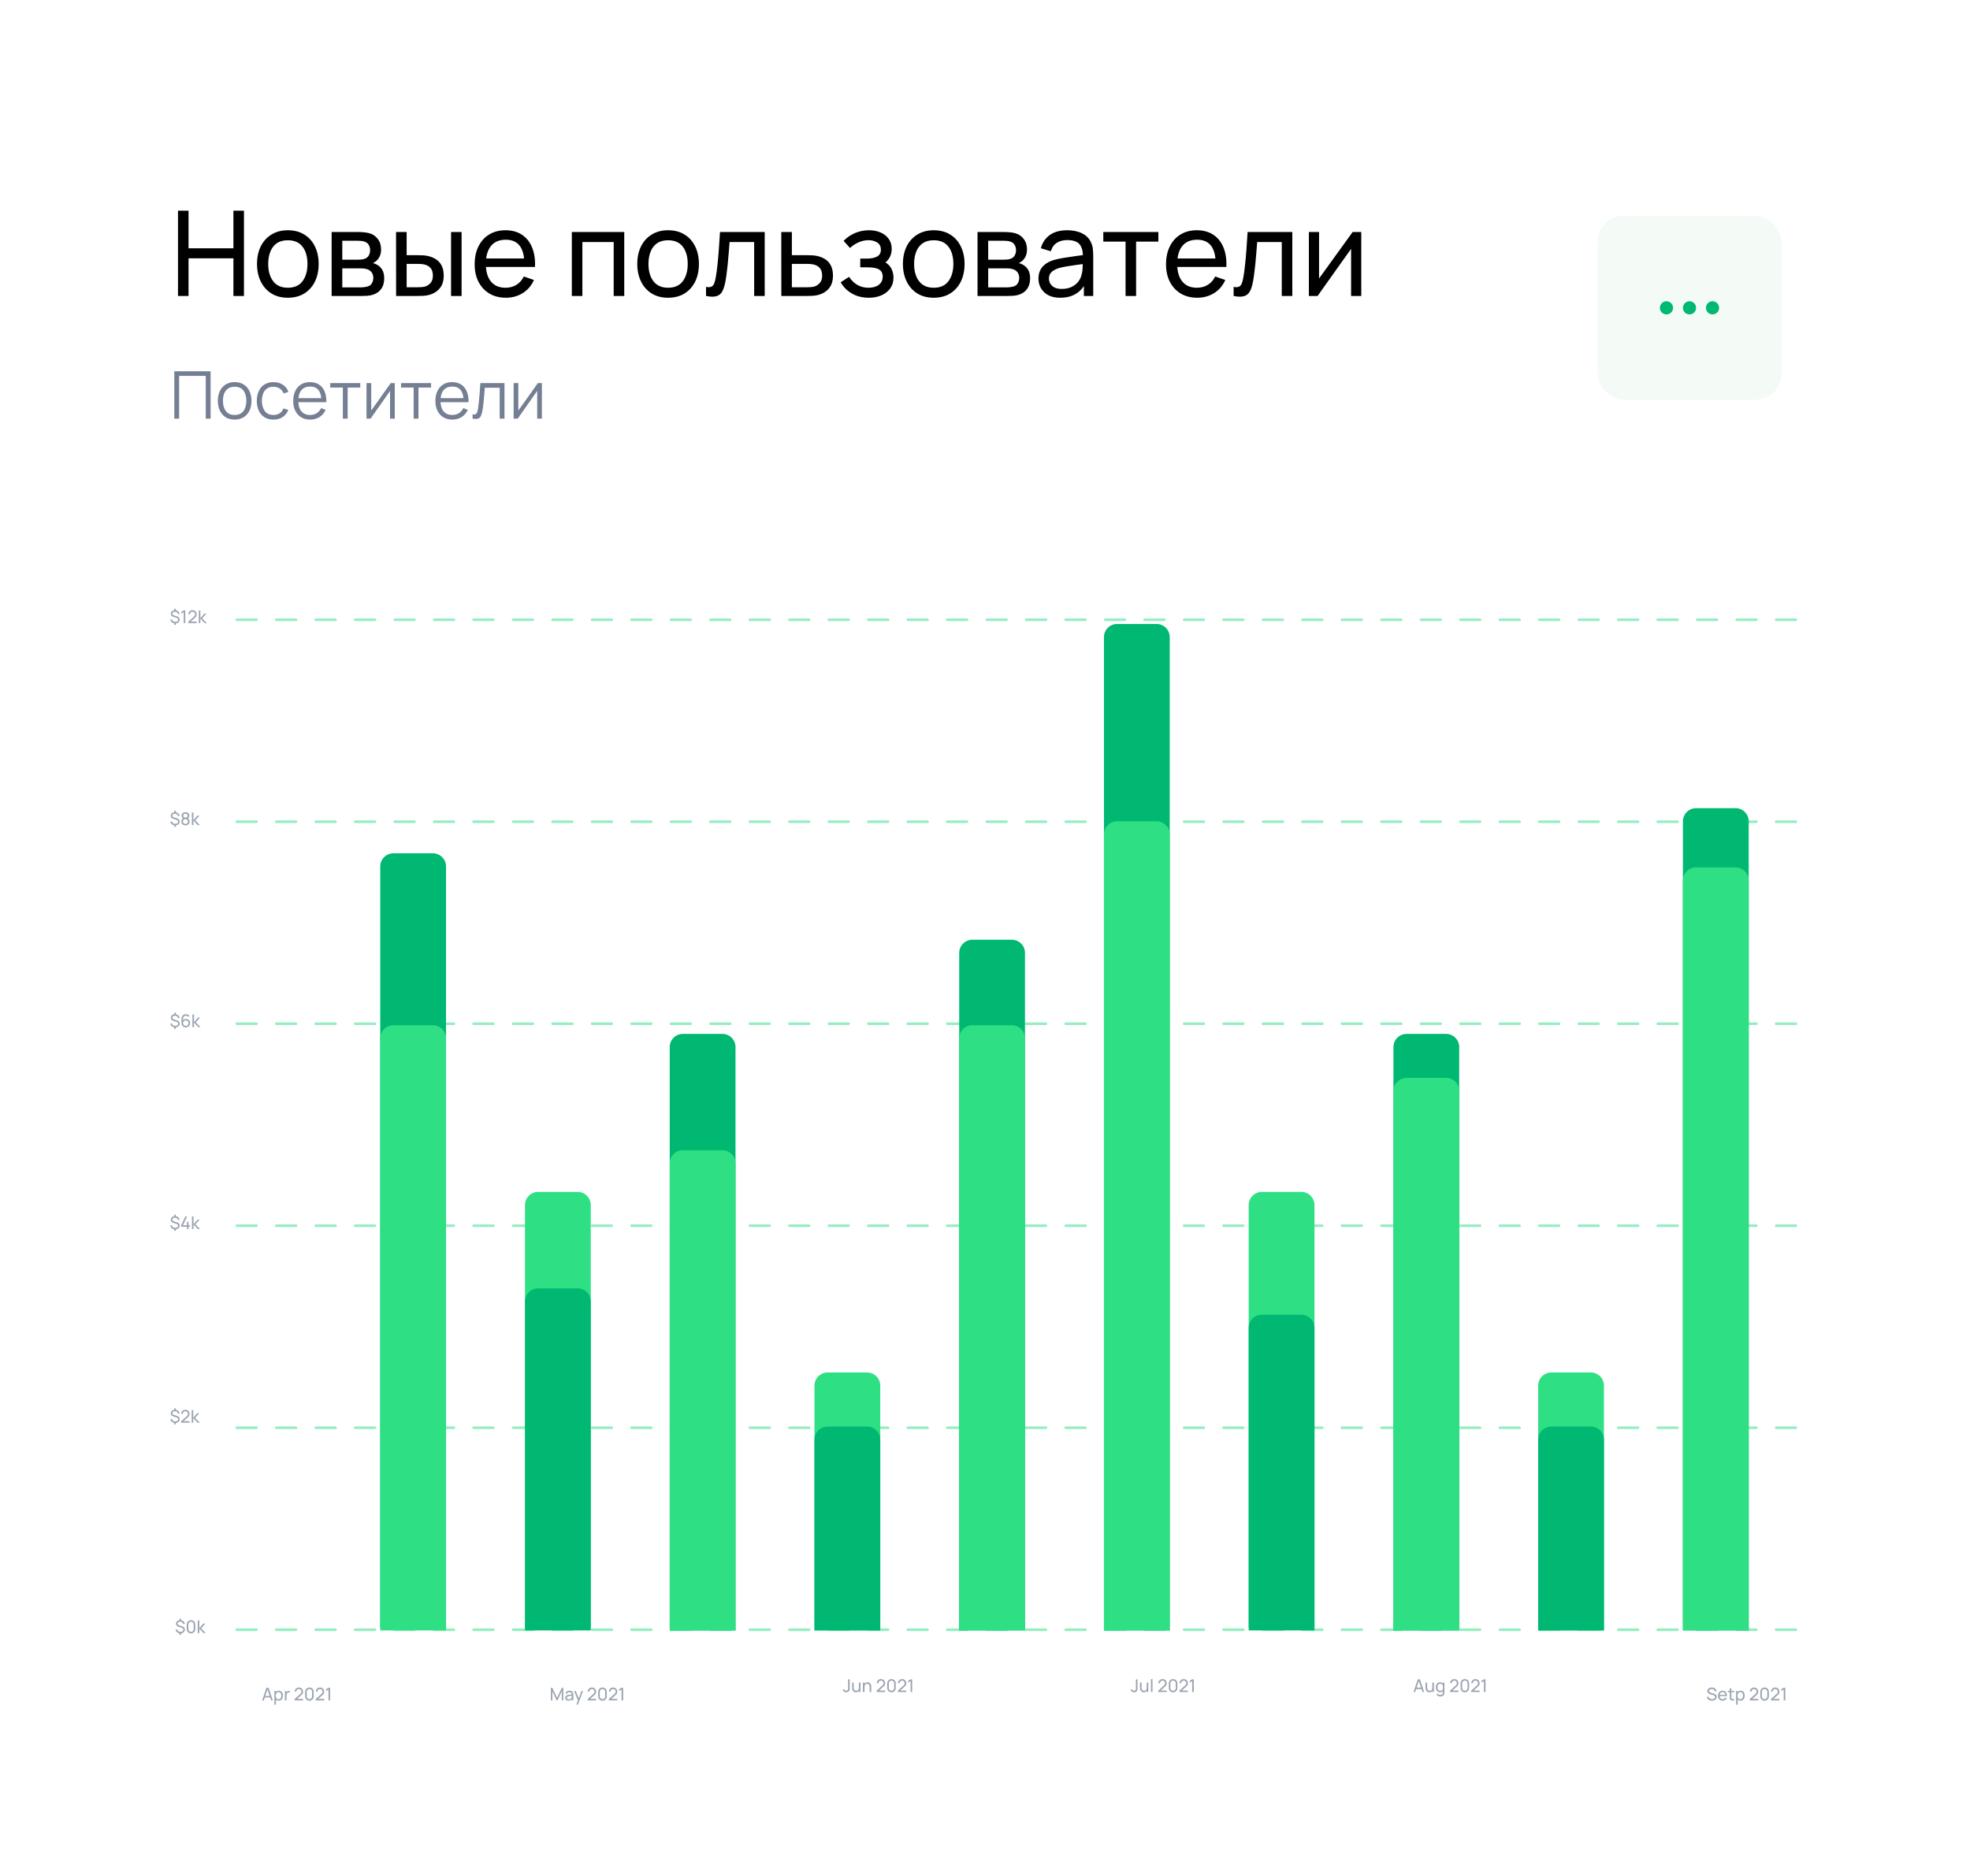 <?xml version="1.0" encoding="UTF-8"?> <svg xmlns="http://www.w3.org/2000/svg" width="3338" height="3179" viewBox="0 0 3338 3179" fill="none"><g filter="url(#filter0_d_128_1243)"><rect x="20" y="14" width="3298" height="3138.12" rx="200.662" fill="white" shape-rendering="crispEdges"></rect><path d="M295.352 703.395V623.13H356.833V703.395H348.639V630.99H303.546V703.395H295.352ZM397.568 705.067C391.585 705.067 386.476 703.711 382.24 700.998C378.003 698.286 374.752 694.532 372.485 689.739C370.219 684.945 369.085 679.446 369.085 673.24C369.085 666.923 370.237 661.386 372.541 656.63C374.845 651.873 378.115 648.176 382.351 645.537C386.624 642.862 391.697 641.524 397.568 641.524C403.588 641.524 408.716 642.881 412.952 645.593C417.225 648.269 420.477 652.003 422.706 656.797C424.973 661.553 426.107 667.034 426.107 673.24C426.107 679.557 424.973 685.112 422.706 689.906C420.44 694.663 417.17 698.378 412.896 701.054C408.623 703.729 403.514 705.067 397.568 705.067ZM397.568 697.208C404.257 697.208 409.236 694.997 412.506 690.575C415.776 686.116 417.411 680.337 417.411 673.24C417.411 665.957 415.758 660.16 412.45 655.849C409.18 651.539 404.22 649.384 397.568 649.384C393.072 649.384 389.356 650.405 386.42 652.449C383.522 654.456 381.348 657.261 379.899 660.866C378.487 664.433 377.781 668.558 377.781 673.24C377.781 680.486 379.453 686.302 382.797 690.686C386.141 695.034 391.065 697.208 397.568 697.208ZM463.374 705.067C457.317 705.067 452.189 703.711 447.99 700.998C443.79 698.286 440.595 694.551 438.402 689.795C436.247 685.001 435.132 679.501 435.058 673.296C435.132 666.979 436.284 661.442 438.514 656.685C440.743 651.892 443.958 648.176 448.157 645.537C452.356 642.862 457.447 641.524 463.429 641.524C469.524 641.524 474.819 643.011 479.315 645.983C483.849 648.956 486.951 653.025 488.624 658.19L480.597 660.754C479.185 657.15 476.937 654.363 473.853 652.393C470.806 650.387 467.313 649.384 463.374 649.384C458.952 649.384 455.291 650.405 452.393 652.449C449.494 654.456 447.339 657.261 445.927 660.866C444.515 664.47 443.79 668.614 443.753 673.296C443.828 680.505 445.5 686.302 448.77 690.686C452.04 695.034 456.908 697.208 463.374 697.208C467.461 697.208 470.936 696.279 473.797 694.421C476.695 692.526 478.888 689.776 480.374 686.172L488.624 688.624C486.394 693.975 483.124 698.063 478.813 700.887C474.503 703.674 469.356 705.067 463.374 705.067ZM525.602 705.067C519.731 705.067 514.64 703.767 510.33 701.165C506.056 698.564 502.731 694.904 500.352 690.185C497.974 685.466 496.785 679.929 496.785 673.574C496.785 666.997 497.956 661.312 500.297 656.518C502.638 651.725 505.926 648.027 510.162 645.426C514.436 642.825 519.471 641.524 525.268 641.524C531.213 641.524 536.286 642.899 540.485 645.649C544.684 648.362 547.861 652.263 550.016 657.354C552.171 662.445 553.156 668.521 552.97 675.581H544.609V672.683C544.461 664.879 542.77 658.989 539.537 655.013C536.341 651.037 531.659 649.049 525.491 649.049C519.025 649.049 514.064 651.149 510.608 655.348C507.19 659.547 505.48 665.529 505.48 673.296C505.48 680.876 507.19 686.766 510.608 690.965C514.064 695.127 518.951 697.208 525.268 697.208C529.578 697.208 533.332 696.223 536.527 694.254C539.76 692.247 542.306 689.367 544.164 685.614L551.8 688.568C549.422 693.808 545.91 697.877 541.265 700.775C536.657 703.637 531.436 705.067 525.602 705.067ZM502.582 675.581V668.725H548.567V675.581H502.582ZM580.91 703.395V650.777H559.562V643.196H610.452V650.777H589.103V703.395H580.91ZM668.904 643.196V703.395H660.933V656.518L627.936 703.395H621.024V643.196H628.995V689.683L662.048 643.196H668.904ZM700.88 703.395V650.777H679.532V643.196H730.422V650.777H709.074V703.395H700.88ZM766.523 705.067C760.652 705.067 755.561 703.767 751.25 701.165C746.977 698.564 743.651 694.904 741.273 690.185C738.895 685.466 737.706 679.929 737.706 673.574C737.706 666.997 738.876 661.312 741.217 656.518C743.558 651.725 746.847 648.027 751.083 645.426C755.356 642.825 760.392 641.524 766.188 641.524C772.134 641.524 777.206 642.899 781.405 645.649C785.604 648.362 788.782 652.263 790.937 657.354C793.092 662.445 794.077 668.521 793.891 675.581H785.53V672.683C785.381 664.879 783.691 658.989 780.458 655.013C777.262 651.037 772.58 649.049 766.411 649.049C759.946 649.049 754.985 651.149 751.529 655.348C748.11 659.547 746.401 665.529 746.401 673.296C746.401 680.876 748.11 686.766 751.529 690.965C754.985 695.127 759.871 697.208 766.188 697.208C770.499 697.208 774.252 696.223 777.448 694.254C780.681 692.247 783.226 689.367 785.084 685.614L792.72 688.568C790.342 693.808 786.831 697.877 782.186 700.775C777.578 703.637 772.357 705.067 766.523 705.067ZM743.503 675.581V668.725H789.488V675.581H743.503ZM800.687 703.395V696.205C802.916 696.613 804.607 696.52 805.759 695.926C806.948 695.294 807.821 694.254 808.379 692.805C808.936 691.318 809.401 689.479 809.772 687.286C810.367 683.645 810.906 679.631 811.389 675.247C811.872 670.862 812.299 666.031 812.671 660.754C813.08 655.441 813.488 649.588 813.897 643.196H854.81V703.395H846.672V651.056H821.478C821.218 654.995 820.92 658.915 820.586 662.817C820.251 666.718 819.898 670.472 819.527 674.076C819.192 677.643 818.821 680.932 818.412 683.942C818.003 686.952 817.576 689.553 817.13 691.745C816.461 695.053 815.569 697.691 814.454 699.66C813.377 701.63 811.76 702.931 809.605 703.562C807.45 704.194 804.477 704.138 800.687 703.395ZM918.207 643.196V703.395H910.237V656.518L877.239 703.395H870.327V643.196H878.298V689.683L911.351 643.196H918.207Z" fill="#1A2B4D" fill-opacity="0.6"></path><path d="M301.595 495.549V351.073H319.454V414.783H395.505V351.073H413.364V495.549H395.505V431.739H319.454V495.549H301.595ZM487.662 498.559C476.893 498.559 467.596 496.118 459.77 491.235C452.011 486.352 446.025 479.597 441.811 470.968C437.597 462.34 435.49 452.44 435.49 441.27C435.49 429.899 437.63 419.933 441.911 411.372C446.192 402.81 452.245 396.155 460.071 391.406C467.897 386.59 477.094 384.182 487.662 384.182C498.498 384.182 507.829 386.623 515.654 391.506C523.48 396.322 529.467 403.044 533.614 411.673C537.828 420.234 539.935 430.1 539.935 441.27C539.935 452.574 537.828 462.54 533.614 471.169C529.4 479.73 523.38 486.453 515.554 491.335C507.728 496.151 498.431 498.559 487.662 498.559ZM487.662 481.603C498.899 481.603 507.26 477.858 512.745 470.366C518.23 462.875 520.972 453.176 520.972 441.27C520.972 429.03 518.196 419.298 512.644 412.074C507.093 404.783 498.765 401.138 487.662 401.138C480.104 401.138 473.883 402.844 469.001 406.255C464.118 409.666 460.472 414.382 458.064 420.401C455.656 426.421 454.453 433.378 454.453 441.27C454.453 453.444 457.262 463.209 462.88 470.567C468.499 477.925 476.759 481.603 487.662 481.603ZM561.924 495.549V387.192H608.076C610.819 387.192 613.762 387.359 616.906 387.694C620.116 387.961 623.026 388.463 625.634 389.198C631.454 390.737 636.236 393.914 639.982 398.73C643.794 403.479 645.701 409.499 645.701 416.79C645.701 420.87 645.065 424.415 643.794 427.425C642.59 430.435 640.851 433.043 638.577 435.25C637.574 436.254 636.47 437.157 635.266 437.959C634.062 438.762 632.858 439.397 631.654 439.866C633.995 440.267 636.37 441.17 638.778 442.575C642.59 444.648 645.567 447.558 647.707 451.303C649.914 455.049 651.018 459.831 651.018 465.651C651.018 473.008 649.246 479.095 645.701 483.911C642.156 488.66 637.273 491.937 631.052 493.743C628.444 494.479 625.567 494.981 622.424 495.248C619.28 495.449 616.237 495.549 613.294 495.549H561.924ZM579.984 481.001H612.29C613.695 481.001 615.367 480.868 617.307 480.6C619.314 480.332 621.086 479.998 622.624 479.597C626.103 478.593 628.611 476.721 630.149 473.978C631.755 471.236 632.557 468.259 632.557 465.049C632.557 460.768 631.353 457.29 628.945 454.614C626.604 451.939 623.494 450.267 619.615 449.598C618.21 449.196 616.671 448.962 614.999 448.895C613.394 448.829 611.956 448.795 610.685 448.795H579.984V481.001ZM579.984 434.046H606.872C608.745 434.046 610.719 433.946 612.792 433.745C614.866 433.478 616.671 433.043 618.21 432.441C621.287 431.304 623.527 429.431 624.932 426.823C626.404 424.147 627.139 421.238 627.139 418.094C627.139 414.616 626.337 411.572 624.731 408.964C623.193 406.288 620.818 404.449 617.608 403.445C615.468 402.643 613.06 402.208 610.384 402.141C607.775 402.007 606.103 401.941 605.368 401.941H579.984V434.046ZM671.174 495.549L671.073 387.192H689.033V426.421H705.587C708.731 426.421 711.941 426.488 715.219 426.622C718.496 426.756 721.339 427.057 723.747 427.525C729.366 428.662 734.282 430.568 738.496 433.244C742.71 435.919 745.987 439.531 748.328 444.08C750.669 448.628 751.84 454.28 751.84 461.035C751.84 470.4 749.398 477.824 744.516 483.309C739.7 488.727 733.379 492.339 725.553 494.145C722.878 494.747 719.801 495.148 716.323 495.349C712.911 495.482 709.667 495.549 706.59 495.549H671.174ZM689.033 480.801H706.891C708.898 480.801 711.139 480.734 713.614 480.6C716.088 480.466 718.296 480.132 720.235 479.597C723.647 478.593 726.69 476.62 729.366 473.677C732.108 470.734 733.479 466.52 733.479 461.035C733.479 455.484 732.141 451.203 729.466 448.193C726.857 445.183 723.413 443.21 719.132 442.274C717.192 441.805 715.152 441.504 713.012 441.371C710.871 441.237 708.831 441.17 706.891 441.17H689.033V480.801ZM764.281 495.549V387.192H782.14V495.549H764.281ZM857.259 498.559C846.624 498.559 837.327 496.218 829.367 491.536C821.475 486.787 815.321 480.199 810.907 471.771C806.492 463.276 804.285 453.377 804.285 442.073C804.285 430.234 806.458 420 810.806 411.372C815.154 402.676 821.207 395.988 828.966 391.305C836.792 386.556 845.955 384.182 856.457 384.182C867.359 384.182 876.623 386.69 884.248 391.707C891.94 396.723 897.693 403.88 901.505 413.178C905.385 422.475 907.057 433.545 906.522 446.387H888.462V439.966C888.262 426.655 885.553 416.723 880.336 410.168C875.118 403.546 867.359 400.235 857.059 400.235C846.022 400.235 837.628 403.78 831.876 410.87C826.123 417.96 823.247 428.127 823.247 441.371C823.247 454.146 826.123 464.045 831.876 471.069C837.628 478.092 845.822 481.603 856.457 481.603C863.614 481.603 869.834 479.965 875.118 476.687C880.402 473.41 884.549 468.694 887.559 462.54L904.716 468.46C900.502 478.025 894.148 485.449 885.653 490.733C877.225 495.951 867.761 498.559 857.259 498.559ZM817.227 446.387V432.04H897.291V446.387H817.227ZM968.931 495.549V387.192H1057.72V495.549H1039.86V404.148H986.79V495.549H968.931ZM1131.97 498.559C1121.21 498.559 1111.91 496.118 1104.08 491.235C1096.32 486.352 1090.34 479.597 1086.12 470.968C1081.91 462.34 1079.8 452.44 1079.8 441.27C1079.8 429.899 1081.94 419.933 1086.22 411.372C1090.5 402.81 1096.56 396.155 1104.38 391.406C1112.21 386.59 1121.41 384.182 1131.97 384.182C1142.81 384.182 1152.14 386.623 1159.97 391.506C1167.79 396.322 1173.78 403.044 1177.93 411.673C1182.14 420.234 1184.25 430.1 1184.25 441.27C1184.25 452.574 1182.14 462.54 1177.93 471.169C1173.71 479.73 1167.69 486.453 1159.87 491.335C1152.04 496.151 1142.74 498.559 1131.97 498.559ZM1131.97 481.603C1143.21 481.603 1151.57 477.858 1157.06 470.366C1162.54 462.875 1165.28 453.176 1165.28 441.27C1165.28 429.03 1162.51 419.298 1156.96 412.074C1151.41 404.783 1143.08 401.138 1131.97 401.138C1124.42 401.138 1118.2 402.844 1113.31 406.255C1108.43 409.666 1104.79 414.382 1102.38 420.401C1099.97 426.421 1098.77 433.378 1098.77 441.27C1098.77 453.444 1101.57 463.209 1107.19 470.567C1112.81 477.925 1121.07 481.603 1131.97 481.603ZM1196.3 495.549V480.199C1200.32 480.934 1203.36 480.801 1205.43 479.797C1207.57 478.727 1209.15 476.888 1210.15 474.279C1211.22 471.604 1212.09 468.259 1212.76 464.246C1213.9 457.892 1214.87 450.802 1215.67 442.976C1216.54 435.15 1217.31 426.588 1217.98 417.291C1218.71 407.927 1219.38 397.894 1219.98 387.192H1295.73V495.549H1277.87V404.148H1236.24C1235.83 410.301 1235.33 416.622 1234.73 423.11C1234.2 429.598 1233.63 435.919 1233.03 442.073C1232.42 448.16 1231.75 453.845 1231.02 459.129C1230.35 464.346 1229.61 468.861 1228.81 472.674C1227.54 479.229 1225.77 484.479 1223.49 488.426C1221.22 492.305 1217.94 494.814 1213.66 495.951C1209.38 497.155 1203.6 497.021 1196.3 495.549ZM1323.91 495.549L1323.81 387.192H1341.77V426.421H1365.15C1368.29 426.421 1371.5 426.488 1374.78 426.622C1378.06 426.756 1380.9 427.057 1383.31 427.525C1388.93 428.595 1393.84 430.468 1398.06 433.143C1402.27 435.819 1405.55 439.464 1407.89 444.08C1410.23 448.628 1411.4 454.28 1411.4 461.035C1411.4 470.4 1408.96 477.824 1404.08 483.309C1399.26 488.727 1392.94 492.339 1385.11 494.145C1382.44 494.747 1379.36 495.148 1375.88 495.349C1372.47 495.482 1369.23 495.549 1366.15 495.549H1323.91ZM1341.77 480.801H1366.45C1368.46 480.801 1370.7 480.734 1373.18 480.6C1375.65 480.466 1377.86 480.132 1379.8 479.597C1383.21 478.593 1386.25 476.62 1388.93 473.677C1391.67 470.734 1393.04 466.52 1393.04 461.035C1393.04 455.484 1391.7 451.203 1389.03 448.193C1386.42 445.183 1382.97 443.21 1378.69 442.274C1376.75 441.805 1374.71 441.504 1372.57 441.371C1370.43 441.237 1368.39 441.17 1366.45 441.17H1341.77V480.801ZM1472.28 498.559C1461.58 498.559 1452.12 496.252 1443.89 491.636C1435.66 486.954 1429.17 480.533 1424.42 472.373L1438.67 463.142C1442.62 469.095 1447.33 473.677 1452.82 476.888C1458.3 480.031 1464.56 481.603 1471.58 481.603C1478.94 481.603 1484.79 479.931 1489.14 476.587C1493.49 473.176 1495.66 468.594 1495.66 462.841C1495.66 458.561 1494.59 455.283 1492.45 453.009C1490.31 450.735 1487.23 449.163 1483.22 448.293C1479.2 447.424 1474.42 446.989 1468.87 446.989H1457.63V432.24H1468.77C1475.79 432.24 1481.51 431.103 1485.93 428.829C1490.34 426.555 1492.55 422.676 1492.55 417.191C1492.55 411.572 1490.48 407.492 1486.33 404.95C1482.25 402.342 1477.37 401.038 1471.68 401.038C1465.66 401.038 1459.91 402.308 1454.42 404.85C1448.94 407.325 1444.22 410.469 1440.28 414.281L1429.44 402.141C1435.06 396.389 1441.51 391.974 1448.8 388.897C1456.16 385.754 1464.16 384.182 1472.78 384.182C1479.74 384.182 1486.09 385.419 1491.85 387.894C1497.67 390.302 1502.28 393.881 1505.69 398.63C1509.17 403.312 1510.91 409.031 1510.91 415.786C1510.91 421.539 1509.57 426.655 1506.9 431.137C1504.22 435.618 1500.27 439.531 1495.06 442.876L1494.35 436.555C1498.77 437.625 1502.41 439.598 1505.29 442.474C1508.23 445.284 1510.41 448.628 1511.81 452.507C1513.22 456.387 1513.92 460.433 1513.92 464.647C1513.92 471.737 1512.05 477.824 1508.3 482.908C1504.62 487.924 1499.64 491.804 1493.35 494.546C1487.06 497.221 1480.04 498.559 1472.28 498.559ZM1582.09 498.559C1571.32 498.559 1562.03 496.118 1554.2 491.235C1546.44 486.352 1540.46 479.597 1536.24 470.968C1532.03 462.34 1529.92 452.44 1529.92 441.27C1529.92 429.899 1532.06 419.933 1536.34 411.372C1540.62 402.81 1546.68 396.155 1554.5 391.406C1562.33 386.59 1571.52 384.182 1582.09 384.182C1592.93 384.182 1602.26 386.623 1610.08 391.506C1617.91 396.322 1623.9 403.044 1628.04 411.673C1632.26 420.234 1634.37 430.1 1634.37 441.27C1634.37 452.574 1632.26 462.54 1628.04 471.169C1623.83 479.73 1617.81 486.453 1609.98 491.335C1602.16 496.151 1592.86 498.559 1582.09 498.559ZM1582.09 481.603C1593.33 481.603 1601.69 477.858 1607.18 470.366C1612.66 462.875 1615.4 453.176 1615.4 441.27C1615.4 429.03 1612.63 419.298 1607.08 412.074C1601.52 404.783 1593.2 401.138 1582.09 401.138C1574.53 401.138 1568.31 402.844 1563.43 406.255C1558.55 409.666 1554.9 414.382 1552.49 420.401C1550.09 426.421 1548.88 433.378 1548.88 441.27C1548.88 453.444 1551.69 463.209 1557.31 470.567C1562.93 477.925 1571.19 481.603 1582.09 481.603ZM1656.35 495.549V387.192H1702.51C1705.25 387.192 1708.19 387.359 1711.34 387.694C1714.55 387.961 1717.46 388.463 1720.06 389.198C1725.88 390.737 1730.67 393.914 1734.41 398.73C1738.22 403.479 1740.13 409.499 1740.13 416.79C1740.13 420.87 1739.5 424.415 1738.22 427.425C1737.02 430.435 1735.28 433.043 1733.01 435.25C1732 436.254 1730.9 437.157 1729.7 437.959C1728.49 438.762 1727.29 439.397 1726.08 439.866C1728.43 440.267 1730.8 441.17 1733.21 442.575C1737.02 444.648 1740 447.558 1742.14 451.303C1744.34 455.049 1745.45 459.831 1745.45 465.651C1745.45 473.008 1743.68 479.095 1740.13 483.911C1736.59 488.66 1731.7 491.937 1725.48 493.743C1722.87 494.479 1720 494.981 1716.85 495.248C1713.71 495.449 1710.67 495.549 1707.72 495.549H1656.35ZM1674.41 481.001H1706.72C1708.13 481.001 1709.8 480.868 1711.74 480.6C1713.74 480.332 1715.52 479.998 1717.05 479.597C1720.53 478.593 1723.04 476.721 1724.58 473.978C1726.19 471.236 1726.99 468.259 1726.99 465.049C1726.99 460.768 1725.78 457.29 1723.38 454.614C1721.03 451.939 1717.92 450.267 1714.05 449.598C1712.64 449.196 1711.1 448.962 1709.43 448.895C1707.82 448.829 1706.39 448.795 1705.12 448.795H1674.41V481.001ZM1674.41 434.046H1701.3C1703.18 434.046 1705.15 433.946 1707.22 433.745C1709.3 433.478 1711.1 433.043 1712.64 432.441C1715.72 431.304 1717.96 429.431 1719.36 426.823C1720.83 424.147 1721.57 421.238 1721.57 418.094C1721.57 414.616 1720.77 411.572 1719.16 408.964C1717.62 406.288 1715.25 404.449 1712.04 403.445C1709.9 402.643 1707.49 402.208 1704.81 402.141C1702.21 402.007 1700.53 401.941 1699.8 401.941H1674.41V434.046ZM1796.41 498.559C1788.31 498.559 1781.52 497.088 1776.04 494.145C1770.62 491.135 1766.51 487.188 1763.7 482.306C1760.96 477.423 1759.58 472.072 1759.58 466.253C1759.58 460.567 1760.65 455.651 1762.79 451.504C1765 447.29 1768.08 443.812 1772.03 441.07C1775.97 438.26 1780.69 436.053 1786.17 434.448C1791.32 433.043 1797.07 431.839 1803.43 430.836C1809.85 429.766 1816.34 428.796 1822.89 427.926C1829.45 427.057 1835.57 426.221 1841.25 425.418L1834.83 429.13C1835.03 419.498 1833.09 412.375 1829.01 407.76C1825 403.144 1818.04 400.837 1808.14 400.837C1801.59 400.837 1795.84 402.342 1790.89 405.352C1786 408.295 1782.56 413.111 1780.55 419.799L1763.6 414.683C1766.21 405.185 1771.26 397.727 1778.75 392.309C1786.24 386.891 1796.1 384.182 1808.35 384.182C1818.18 384.182 1826.61 385.954 1833.63 389.499C1840.72 392.978 1845.8 398.262 1848.88 405.352C1850.42 408.696 1851.39 412.342 1851.79 416.288C1852.19 420.167 1852.39 424.247 1852.39 428.528V495.549H1836.54V469.564L1840.25 471.972C1836.17 480.734 1830.45 487.356 1823.09 491.837C1815.8 496.319 1806.91 498.559 1796.41 498.559ZM1799.11 483.61C1805.54 483.61 1811.09 482.473 1815.77 480.199C1820.52 477.858 1824.33 474.814 1827.21 471.069C1830.08 467.256 1831.96 463.109 1832.83 458.628C1833.83 455.283 1834.36 451.571 1834.43 447.491C1834.57 443.344 1834.63 440.167 1834.63 437.959L1840.85 440.668C1835.03 441.471 1829.31 442.24 1823.7 442.976C1818.08 443.712 1812.76 444.514 1807.74 445.384C1802.73 446.186 1798.21 447.156 1794.2 448.293C1791.26 449.23 1788.48 450.434 1785.87 451.905C1783.33 453.377 1781.26 455.283 1779.65 457.624C1778.11 459.898 1777.34 462.741 1777.34 466.152C1777.34 469.095 1778.08 471.905 1779.55 474.58C1781.09 477.256 1783.43 479.429 1786.57 481.102C1789.78 482.774 1793.96 483.61 1799.11 483.61ZM1907.17 495.549V403.445H1869.45V387.192H1962.75V403.445H1925.03V495.549H1907.17ZM2028.7 498.559C2018.07 498.559 2008.77 496.218 2000.81 491.536C1992.92 486.787 1986.76 480.199 1982.35 471.771C1977.93 463.276 1975.73 453.377 1975.73 442.073C1975.73 430.234 1977.9 420 1982.25 411.372C1986.6 402.676 1992.65 395.988 2000.41 391.305C2008.23 386.556 2017.4 384.182 2027.9 384.182C2038.8 384.182 2048.07 386.69 2055.69 391.707C2063.38 396.723 2069.14 403.88 2072.95 413.178C2076.83 422.475 2078.5 433.545 2077.96 446.387H2059.9V439.966C2059.7 426.655 2057 416.723 2051.78 410.168C2046.56 403.546 2038.8 400.235 2028.5 400.235C2017.46 400.235 2009.07 403.78 2003.32 410.87C1997.57 417.96 1994.69 428.127 1994.69 441.371C1994.69 454.146 1997.57 464.045 2003.32 471.069C2009.07 478.092 2017.26 481.603 2027.9 481.603C2035.06 481.603 2041.28 479.965 2046.56 476.687C2051.84 473.41 2055.99 468.694 2059 462.54L2076.16 468.46C2071.94 478.025 2065.59 485.449 2057.1 490.733C2048.67 495.951 2039.2 498.559 2028.7 498.559ZM1988.67 446.387V432.04H2068.73V446.387H1988.67ZM2090.27 495.549V480.199C2094.28 480.934 2097.33 480.801 2099.4 479.797C2101.54 478.727 2103.11 476.888 2104.11 474.279C2105.18 471.604 2106.05 468.259 2106.72 464.246C2107.86 457.892 2108.83 450.802 2109.63 442.976C2110.5 435.15 2111.27 426.588 2111.94 417.291C2112.68 407.927 2113.35 397.894 2113.95 387.192H2189.7V495.549H2171.84V404.148H2130.2C2129.8 410.301 2129.3 416.622 2128.7 423.11C2128.16 429.598 2127.59 435.919 2126.99 442.073C2126.39 448.16 2125.72 453.845 2124.98 459.129C2124.31 464.346 2123.58 468.861 2122.78 472.674C2121.51 479.229 2119.73 484.479 2117.46 488.426C2115.18 492.305 2111.91 494.814 2107.63 495.951C2103.35 497.155 2097.56 497.021 2090.27 495.549ZM2306.57 387.192V495.549H2289.31V415.686L2232.53 495.549H2217.78V387.192H2235.03V465.952L2291.92 387.192H2306.57Z" fill="black"></path><rect x="2706.64" y="359.584" width="312.141" height="312.141" rx="44.592" fill="#F4FBF7"></rect><path d="M2862.71 504.507C2860.51 504.507 2858.35 505.161 2856.52 506.386C2854.69 507.611 2853.26 509.352 2852.41 511.389C2851.57 513.426 2851.35 515.667 2851.78 517.83C2852.21 519.992 2853.27 521.978 2854.83 523.537C2856.39 525.097 2858.38 526.158 2860.54 526.588C2862.7 527.019 2864.94 526.798 2866.98 525.954C2869.02 525.11 2870.76 523.681 2871.98 521.848C2873.21 520.015 2873.86 517.86 2873.86 515.655C2873.86 512.698 2872.69 509.863 2870.6 507.772C2868.5 505.681 2865.67 504.507 2862.71 504.507ZM2823.69 504.507C2821.49 504.507 2819.33 505.161 2817.5 506.386C2815.67 507.611 2814.24 509.352 2813.4 511.389C2812.55 513.426 2812.33 515.667 2812.76 517.83C2813.19 519.992 2814.25 521.978 2815.81 523.537C2817.37 525.097 2819.36 526.158 2821.52 526.588C2823.68 527.019 2825.92 526.798 2827.96 525.954C2830 525.11 2831.74 523.681 2832.96 521.848C2834.19 520.015 2834.84 517.86 2834.84 515.655C2834.84 512.698 2833.67 509.863 2831.58 507.772C2829.49 505.681 2826.65 504.507 2823.69 504.507ZM2901.73 504.507C2899.53 504.507 2897.37 505.161 2895.54 506.386C2893.7 507.611 2892.27 509.352 2891.43 511.389C2890.59 513.426 2890.37 515.667 2890.8 517.83C2891.23 519.992 2892.29 521.978 2893.85 523.537C2895.41 525.097 2897.39 526.158 2899.56 526.588C2901.72 527.019 2903.96 526.798 2906 525.954C2908.03 525.11 2909.77 523.681 2911 521.848C2912.22 520.015 2912.88 517.86 2912.88 515.655C2912.88 512.698 2911.7 509.863 2909.61 507.772C2907.52 505.681 2904.69 504.507 2901.73 504.507Z" fill="#00B871"></path><line x1="401.259" y1="1044.24" x2="3048.22" y2="1044.24" stroke="#2FDF84" stroke-opacity="0.5" stroke-width="4.459" stroke-linecap="round" stroke-dasharray="33.44 33.44"></line><line x1="401.259" y1="1386.54" x2="3048.22" y2="1386.54" stroke="#2FDF84" stroke-opacity="0.5" stroke-width="4.459" stroke-linecap="round" stroke-dasharray="33.44 33.44"></line><line x1="401.259" y1="1728.85" x2="3048.22" y2="1728.85" stroke="#2FDF84" stroke-opacity="0.5" stroke-width="4.459" stroke-linecap="round" stroke-dasharray="33.44 33.44"></line><line x1="401.259" y1="2071.15" x2="3048.22" y2="2071.15" stroke="#2FDF84" stroke-opacity="0.5" stroke-width="4.459" stroke-linecap="round" stroke-dasharray="33.44 33.44"></line><line x1="401.259" y1="2413.46" x2="3048.22" y2="2413.46" stroke="#2FDF84" stroke-opacity="0.5" stroke-width="4.459" stroke-linecap="round" stroke-dasharray="33.44 33.44"></line><line x1="401.259" y1="2755.77" x2="3048.22" y2="2755.77" stroke="#2FDF84" stroke-opacity="0.5" stroke-width="4.459" stroke-linecap="round" stroke-dasharray="33.44 33.44"></line><path d="M444.214 2875.57L451.388 2854.14H455.079L462.252 2875.57H459.499L452.787 2855.69H453.62L446.968 2875.57H444.214ZM447.667 2870.56V2868.07H458.799V2870.56H447.667ZM472.298 2876.02C470.79 2876.02 469.52 2875.65 468.488 2874.9C467.456 2874.15 466.672 2873.13 466.136 2871.85C465.611 2870.56 465.348 2869.12 465.348 2867.52C465.348 2865.9 465.611 2864.46 466.136 2863.18C466.672 2861.9 467.456 2860.89 468.488 2860.16C469.53 2859.42 470.805 2859.05 472.313 2859.05C473.801 2859.05 475.081 2859.43 476.152 2860.17C477.234 2860.9 478.062 2861.91 478.638 2863.19C479.213 2864.47 479.501 2865.91 479.501 2867.52C479.501 2869.13 479.213 2870.57 478.638 2871.85C478.062 2873.13 477.234 2874.15 476.152 2874.9C475.081 2875.65 473.796 2876.02 472.298 2876.02ZM464.901 2882.72V2859.5H467.268V2871.33H467.565V2882.72H464.901ZM471.97 2873.59C473.032 2873.59 473.91 2873.33 474.605 2872.79C475.299 2872.25 475.82 2871.53 476.167 2870.62C476.514 2869.69 476.688 2868.66 476.688 2867.52C476.688 2866.39 476.514 2865.37 476.167 2864.46C475.83 2863.54 475.304 2862.82 474.59 2862.28C473.885 2861.75 472.987 2861.48 471.896 2861.48C470.854 2861.48 469.991 2861.74 469.306 2862.25C468.622 2862.76 468.111 2863.47 467.774 2864.38C467.436 2865.28 467.268 2866.33 467.268 2867.52C467.268 2868.69 467.431 2869.74 467.759 2870.66C468.096 2871.57 468.612 2872.29 469.306 2872.82C470.001 2873.34 470.889 2873.59 471.97 2873.59ZM482.763 2875.57V2859.5H485.13V2863.38L484.743 2862.88C484.931 2862.38 485.174 2861.93 485.472 2861.51C485.78 2861.09 486.122 2860.75 486.499 2860.48C486.916 2860.15 487.387 2859.89 487.913 2859.71C488.439 2859.53 488.974 2859.43 489.52 2859.4C490.066 2859.36 490.577 2859.39 491.053 2859.5V2861.99C490.497 2861.84 489.887 2861.8 489.222 2861.87C488.558 2861.94 487.942 2862.18 487.377 2862.6C486.861 2862.96 486.459 2863.41 486.171 2863.94C485.894 2864.46 485.7 2865.03 485.591 2865.65C485.482 2866.25 485.427 2866.87 485.427 2867.51V2875.57H482.763ZM499.231 2875.56L499.245 2873.18L508.755 2864.62C509.549 2863.91 510.08 2863.23 510.348 2862.6C510.626 2861.95 510.764 2861.29 510.764 2860.62C510.764 2859.79 510.576 2859.05 510.199 2858.38C509.822 2857.72 509.306 2857.19 508.651 2856.81C508.006 2856.42 507.272 2856.23 506.449 2856.23C505.595 2856.23 504.836 2856.43 504.172 2856.84C503.507 2857.23 502.981 2857.76 502.594 2858.43C502.217 2859.09 502.033 2859.82 502.043 2860.6H499.335C499.335 2859.25 499.647 2858.06 500.272 2857.03C500.897 2855.99 501.746 2855.17 502.817 2854.59C503.899 2853.99 505.124 2853.7 506.493 2853.7C507.823 2853.7 509.013 2854 510.065 2854.62C511.117 2855.22 511.945 2856.05 512.55 2857.1C513.165 2858.15 513.473 2859.33 513.473 2860.65C513.473 2861.58 513.354 2862.39 513.116 2863.07C512.888 2863.76 512.531 2864.39 512.044 2864.98C511.558 2865.55 510.948 2866.17 510.214 2866.82L502.311 2873.92L501.969 2873.03H513.473V2875.56H499.231ZM524.267 2876.02C522.878 2876.02 521.637 2875.71 520.546 2875.08C519.464 2874.45 518.606 2873.59 517.971 2872.51C517.346 2871.42 517.034 2870.18 517.034 2868.79V2860.93C517.034 2859.54 517.346 2858.3 517.971 2857.21C518.606 2856.12 519.464 2855.26 520.546 2854.63C521.637 2854.01 522.878 2853.7 524.267 2853.7C525.656 2853.7 526.896 2854.01 527.987 2854.63C529.079 2855.26 529.937 2856.12 530.562 2857.21C531.187 2858.3 531.499 2859.54 531.499 2860.93V2868.79C531.499 2870.18 531.187 2871.42 530.562 2872.51C529.937 2873.59 529.079 2874.45 527.987 2875.08C526.896 2875.71 525.656 2876.02 524.267 2876.02ZM524.267 2873.47C525.11 2873.47 525.874 2873.27 526.558 2872.86C527.243 2872.46 527.789 2871.91 528.196 2871.23C528.602 2870.53 528.806 2869.77 528.806 2868.94V2860.77C528.806 2859.92 528.602 2859.16 528.196 2858.47C527.789 2857.79 527.243 2857.24 526.558 2856.84C525.874 2856.43 525.11 2856.23 524.267 2856.23C523.433 2856.23 522.669 2856.43 521.975 2856.84C521.29 2857.24 520.744 2857.79 520.338 2858.47C519.931 2859.16 519.727 2859.92 519.727 2860.77V2868.94C519.727 2869.77 519.931 2870.53 520.338 2871.23C520.744 2871.91 521.29 2872.46 521.975 2872.86C522.669 2873.27 523.433 2873.47 524.267 2873.47ZM535.07 2875.56L535.085 2873.18L544.595 2864.62C545.389 2863.91 545.92 2863.23 546.188 2862.6C546.465 2861.95 546.604 2861.29 546.604 2860.62C546.604 2859.79 546.416 2859.05 546.039 2858.38C545.662 2857.72 545.146 2857.19 544.491 2856.81C543.846 2856.42 543.112 2856.23 542.288 2856.23C541.435 2856.23 540.676 2856.43 540.011 2856.84C539.347 2857.23 538.821 2857.76 538.434 2858.43C538.057 2859.09 537.873 2859.82 537.883 2860.6H535.175C535.175 2859.25 535.487 2858.06 536.112 2857.03C536.737 2855.99 537.586 2855.17 538.657 2854.59C539.739 2853.99 540.964 2853.7 542.333 2853.7C543.663 2853.7 544.853 2854 545.905 2854.62C546.957 2855.22 547.785 2856.05 548.39 2857.1C549.005 2858.15 549.313 2859.33 549.313 2860.65C549.313 2861.58 549.194 2862.39 548.956 2863.07C548.728 2863.76 548.37 2864.39 547.884 2864.98C547.398 2865.55 546.788 2866.17 546.054 2866.82L538.151 2873.92L537.809 2873.03H549.313V2875.56H535.07ZM556.609 2875.57V2857.07L552.576 2859.52V2856.55L556.609 2854.14H559.303V2875.57H556.609Z" fill="#9BA4B0"></path><path d="M933.423 2875.57V2854.14H935.834L943.93 2871.21L951.982 2854.14H954.422V2875.56H951.907V2859.96L944.63 2875.57H943.216L935.939 2859.96V2875.57H933.423ZM963.165 2876.02C961.964 2876.02 960.957 2875.8 960.143 2875.36C959.34 2874.92 958.73 2874.33 958.313 2873.61C957.906 2872.88 957.703 2872.09 957.703 2871.23C957.703 2870.38 957.861 2869.65 958.179 2869.04C958.506 2868.41 958.963 2867.9 959.548 2867.49C960.133 2867.08 960.833 2866.75 961.647 2866.51C962.41 2866.3 963.264 2866.12 964.206 2865.97C965.159 2865.82 966.121 2865.67 967.093 2865.54C968.066 2865.41 968.974 2865.29 969.817 2865.17L968.864 2865.72C968.894 2864.29 968.607 2863.24 968.001 2862.55C967.406 2861.87 966.374 2861.52 964.906 2861.52C963.933 2861.52 963.08 2861.75 962.346 2862.19C961.622 2862.63 961.111 2863.34 960.813 2864.34L958.298 2863.58C958.685 2862.17 959.434 2861.06 960.545 2860.26C961.656 2859.46 963.12 2859.05 964.936 2859.05C966.394 2859.05 967.644 2859.32 968.686 2859.84C969.738 2860.36 970.492 2861.14 970.948 2862.19C971.176 2862.69 971.32 2863.23 971.38 2863.82C971.439 2864.39 971.469 2865 971.469 2865.63V2875.57H969.117V2871.72L969.668 2872.08C969.063 2873.38 968.215 2874.36 967.123 2875.02C966.042 2875.69 964.722 2876.02 963.165 2876.02ZM963.566 2873.8C964.519 2873.8 965.342 2873.63 966.037 2873.3C966.741 2872.95 967.307 2872.5 967.733 2871.94C968.16 2871.38 968.438 2870.76 968.567 2870.1C968.716 2869.6 968.795 2869.05 968.805 2868.44C968.825 2867.83 968.835 2867.36 968.835 2867.03L969.757 2867.43C968.894 2867.55 968.046 2867.67 967.213 2867.77C966.379 2867.88 965.59 2868 964.846 2868.13C964.102 2868.25 963.432 2868.39 962.837 2868.56C962.401 2868.7 961.989 2868.88 961.602 2869.1C961.225 2869.32 960.917 2869.6 960.679 2869.95C960.451 2870.29 960.337 2870.71 960.337 2871.21C960.337 2871.65 960.446 2872.07 960.664 2872.46C960.892 2872.86 961.24 2873.18 961.706 2873.43C962.182 2873.68 962.802 2873.8 963.566 2873.8ZM976.67 2882.72L979.78 2874.26L979.825 2876.76L972.8 2859.5H975.583L981.09 2873.39H980.137L985.301 2859.5H987.995L979.244 2882.72H976.67ZM995.817 2875.56L995.832 2873.18L1005.34 2864.62C1006.14 2863.91 1006.67 2863.23 1006.93 2862.6C1007.21 2861.95 1007.35 2861.29 1007.35 2860.62C1007.35 2859.79 1007.16 2859.05 1006.79 2858.38C1006.41 2857.72 1005.89 2857.19 1005.24 2856.81C1004.59 2856.42 1003.86 2856.23 1003.03 2856.23C1002.18 2856.23 1001.42 2856.43 1000.76 2856.84C1000.09 2857.23 999.567 2857.76 999.18 2858.43C998.803 2859.09 998.62 2859.82 998.63 2860.6H995.921C995.921 2859.25 996.233 2858.06 996.859 2857.03C997.484 2855.99 998.332 2855.17 999.403 2854.59C1000.48 2853.99 1001.71 2853.7 1003.08 2853.7C1004.41 2853.7 1005.6 2854 1006.65 2854.62C1007.7 2855.22 1008.53 2856.05 1009.14 2857.1C1009.75 2858.15 1010.06 2859.33 1010.06 2860.65C1010.06 2861.58 1009.94 2862.39 1009.7 2863.07C1009.47 2863.76 1009.12 2864.39 1008.63 2864.98C1008.14 2865.55 1007.53 2866.17 1006.8 2866.82L998.897 2873.92L998.555 2873.03H1010.06V2875.56H995.817ZM1020.85 2876.02C1019.46 2876.02 1018.22 2875.71 1017.13 2875.08C1016.05 2874.45 1015.19 2873.59 1014.56 2872.51C1013.93 2871.42 1013.62 2870.18 1013.62 2868.79V2860.93C1013.62 2859.54 1013.93 2858.3 1014.56 2857.21C1015.19 2856.12 1016.05 2855.26 1017.13 2854.63C1018.22 2854.01 1019.46 2853.7 1020.85 2853.7C1022.24 2853.7 1023.48 2854.01 1024.57 2854.63C1025.66 2855.26 1026.52 2856.12 1027.15 2857.21C1027.77 2858.3 1028.09 2859.54 1028.09 2860.93V2868.79C1028.09 2870.18 1027.77 2871.42 1027.15 2872.51C1026.52 2873.59 1025.66 2874.45 1024.57 2875.08C1023.48 2875.71 1022.24 2876.02 1020.85 2876.02ZM1020.85 2873.47C1021.7 2873.47 1022.46 2873.27 1023.14 2872.86C1023.83 2872.46 1024.37 2871.91 1024.78 2871.23C1025.19 2870.53 1025.39 2869.77 1025.39 2868.94V2860.77C1025.39 2859.92 1025.19 2859.16 1024.78 2858.47C1024.37 2857.79 1023.83 2857.24 1023.14 2856.84C1022.46 2856.43 1021.7 2856.23 1020.85 2856.23C1020.02 2856.23 1019.26 2856.43 1018.56 2856.84C1017.88 2857.24 1017.33 2857.79 1016.92 2858.47C1016.52 2859.16 1016.31 2859.92 1016.31 2860.77V2868.94C1016.31 2869.77 1016.52 2870.53 1016.92 2871.23C1017.33 2871.91 1017.88 2872.46 1018.56 2872.86C1019.26 2873.27 1020.02 2873.47 1020.85 2873.47ZM1031.66 2875.56L1031.67 2873.18L1041.18 2864.62C1041.98 2863.91 1042.51 2863.23 1042.77 2862.6C1043.05 2861.95 1043.19 2861.29 1043.19 2860.62C1043.19 2859.79 1043 2859.05 1042.63 2858.38C1042.25 2857.72 1041.73 2857.19 1041.08 2856.81C1040.43 2856.42 1039.7 2856.23 1038.87 2856.23C1038.02 2856.23 1037.26 2856.43 1036.6 2856.84C1035.93 2857.23 1035.41 2857.76 1035.02 2858.43C1034.64 2859.09 1034.46 2859.82 1034.47 2860.6H1031.76C1031.76 2859.25 1032.07 2858.06 1032.7 2857.03C1033.32 2855.99 1034.17 2855.17 1035.24 2854.59C1036.32 2853.99 1037.55 2853.7 1038.92 2853.7C1040.25 2853.7 1041.44 2854 1042.49 2854.62C1043.54 2855.22 1044.37 2856.05 1044.98 2857.1C1045.59 2858.15 1045.9 2859.33 1045.9 2860.65C1045.9 2861.58 1045.78 2862.39 1045.54 2863.07C1045.31 2863.76 1044.96 2864.39 1044.47 2864.98C1043.98 2865.55 1043.37 2866.17 1042.64 2866.82L1034.74 2873.92L1034.4 2873.03H1045.9V2875.56H1031.66ZM1053.2 2875.57V2857.07L1049.16 2859.52V2856.55L1053.2 2854.14H1055.89V2875.57H1053.2Z" fill="#9BA4B0"></path><path d="M1433.87 2861.74C1432.38 2861.74 1431.11 2861.34 1430.06 2860.52C1429.02 2859.71 1428.31 2858.62 1427.92 2857.25L1430.56 2856.62C1430.71 2857.35 1431.1 2857.96 1431.7 2858.47C1432.32 2858.97 1433.02 2859.23 1433.82 2859.23C1434.33 2859.23 1434.86 2859.1 1435.39 2858.86C1435.93 2858.6 1436.34 2858.18 1436.63 2857.61C1436.83 2857.21 1436.94 2856.77 1436.97 2856.3C1437 2855.81 1437.02 2855.24 1437.02 2854.58V2839.88H1439.69V2854.58C1439.69 2855.2 1439.69 2855.75 1439.68 2856.24C1439.68 2856.72 1439.63 2857.19 1439.53 2857.64C1439.44 2858.07 1439.26 2858.52 1438.99 2858.97C1438.46 2859.92 1437.74 2860.62 1436.84 2861.07C1435.94 2861.52 1434.96 2861.74 1433.87 2861.74ZM1450.26 2861.73C1449.23 2861.73 1448.34 2861.56 1447.6 2861.24C1446.86 2860.91 1446.25 2860.47 1445.77 2859.93C1445.28 2859.38 1444.9 2858.78 1444.62 2858.11C1444.34 2857.45 1444.15 2856.77 1444.03 2856.07C1443.92 2855.38 1443.86 2854.73 1443.86 2854.12V2845.24H1446.54V2853.29C1446.54 2854.04 1446.61 2854.77 1446.75 2855.48C1446.89 2856.18 1447.12 2856.82 1447.45 2857.38C1447.79 2857.95 1448.23 2858.39 1448.79 2858.72C1449.36 2859.05 1450.06 2859.21 1450.9 2859.21C1451.57 2859.21 1452.17 2859.1 1452.72 2858.87C1453.26 2858.64 1453.73 2858.31 1454.12 2857.86C1454.5 2857.4 1454.8 2856.83 1455.01 2856.13C1455.22 2855.44 1455.32 2854.63 1455.32 2853.71L1457.06 2854.24C1457.06 2855.79 1456.78 2857.12 1456.22 2858.25C1455.66 2859.37 1454.87 2860.23 1453.85 2860.84C1452.84 2861.43 1451.64 2861.73 1450.26 2861.73ZM1455.62 2861.31V2857.01H1455.32V2845.24H1457.99V2861.31H1455.62ZM1473.6 2861.31V2853.26C1473.6 2852.5 1473.53 2851.76 1473.39 2851.06C1473.26 2850.35 1473.03 2849.72 1472.69 2849.17C1472.36 2848.6 1471.92 2848.16 1471.35 2847.83C1470.8 2847.5 1470.09 2847.34 1469.24 2847.34C1468.57 2847.34 1467.97 2847.45 1467.42 2847.68C1466.89 2847.9 1466.43 2848.23 1466.04 2848.69C1465.65 2849.15 1465.35 2849.72 1465.13 2850.42C1464.92 2851.1 1464.82 2851.91 1464.82 2852.84L1463.08 2852.31C1463.08 2850.75 1463.35 2849.42 1463.91 2848.3C1464.48 2847.18 1465.26 2846.32 1466.28 2845.73C1467.3 2845.12 1468.5 2844.82 1469.88 2844.82C1470.92 2844.82 1471.81 2844.99 1472.54 2845.31C1473.28 2845.64 1473.89 2846.08 1474.37 2846.62C1474.86 2847.16 1475.24 2847.76 1475.52 2848.44C1475.8 2849.1 1475.99 2849.78 1476.1 2850.48C1476.22 2851.16 1476.28 2851.81 1476.28 2852.43V2861.31H1473.6ZM1462.14 2861.31V2845.24H1464.52V2849.54H1464.82V2861.31H1462.14ZM1485.51 2861.3L1485.52 2858.92L1495.03 2850.36C1495.83 2849.64 1496.36 2848.97 1496.63 2848.33C1496.9 2847.69 1497.04 2847.03 1497.04 2846.35C1497.04 2845.53 1496.86 2844.79 1496.48 2844.12C1496.1 2843.46 1495.59 2842.93 1494.93 2842.54C1494.29 2842.16 1493.55 2841.96 1492.73 2841.96C1491.87 2841.96 1491.12 2842.17 1490.45 2842.57C1489.79 2842.97 1489.26 2843.5 1488.87 2844.17C1488.5 2844.83 1488.31 2845.56 1488.32 2846.34H1485.61C1485.61 2844.99 1485.93 2843.8 1486.55 2842.77C1487.18 2841.73 1488.03 2840.91 1489.1 2840.33C1490.18 2839.73 1491.4 2839.43 1492.77 2839.43C1494.1 2839.43 1495.29 2839.74 1496.34 2840.36C1497.4 2840.96 1498.22 2841.79 1498.83 2842.84C1499.44 2843.88 1499.75 2845.06 1499.75 2846.38C1499.75 2847.32 1499.63 2848.13 1499.4 2848.81C1499.17 2849.49 1498.81 2850.13 1498.32 2850.72C1497.84 2851.29 1497.23 2851.91 1496.49 2852.56L1488.59 2859.66L1488.25 2858.77H1499.75V2861.3H1485.51ZM1510.55 2861.76C1509.16 2861.76 1507.92 2861.45 1506.83 2860.82C1505.74 2860.19 1504.89 2859.33 1504.25 2858.25C1503.63 2857.15 1503.31 2855.91 1503.31 2854.53V2846.67C1503.31 2845.28 1503.63 2844.04 1504.25 2842.95C1504.89 2841.86 1505.74 2841 1506.83 2840.37C1507.92 2839.75 1509.16 2839.43 1510.55 2839.43C1511.93 2839.43 1513.18 2839.75 1514.27 2840.37C1515.36 2841 1516.22 2841.86 1516.84 2842.95C1517.47 2844.04 1517.78 2845.28 1517.78 2846.67V2854.53C1517.78 2855.91 1517.47 2857.15 1516.84 2858.25C1516.22 2859.33 1515.36 2860.19 1514.27 2860.82C1513.18 2861.45 1511.93 2861.76 1510.55 2861.76ZM1510.55 2859.21C1511.39 2859.21 1512.15 2859.01 1512.84 2858.6C1513.52 2858.2 1514.07 2857.65 1514.47 2856.97C1514.88 2856.27 1515.08 2855.51 1515.08 2854.67V2846.5C1515.08 2845.66 1514.88 2844.9 1514.47 2844.21C1514.07 2843.53 1513.52 2842.98 1512.84 2842.57C1512.15 2842.17 1511.39 2841.96 1510.55 2841.96C1509.71 2841.96 1508.95 2842.17 1508.25 2842.57C1507.57 2842.98 1507.02 2843.53 1506.62 2844.21C1506.21 2844.9 1506.01 2845.66 1506.01 2846.5V2854.67C1506.01 2855.51 1506.21 2856.27 1506.62 2856.97C1507.02 2857.65 1507.57 2858.2 1508.25 2858.6C1508.95 2859.01 1509.71 2859.21 1510.55 2859.21ZM1521.35 2861.3L1521.36 2858.92L1530.87 2850.36C1531.67 2849.64 1532.2 2848.97 1532.47 2848.33C1532.74 2847.69 1532.88 2847.03 1532.88 2846.35C1532.88 2845.53 1532.7 2844.79 1532.32 2844.12C1531.94 2843.46 1531.43 2842.93 1530.77 2842.54C1530.13 2842.16 1529.39 2841.96 1528.57 2841.96C1527.71 2841.96 1526.96 2842.17 1526.29 2842.57C1525.63 2842.97 1525.1 2843.5 1524.71 2844.17C1524.34 2844.83 1524.15 2845.56 1524.16 2846.34H1521.45C1521.45 2844.99 1521.77 2843.8 1522.39 2842.77C1523.02 2841.73 1523.86 2840.91 1524.94 2840.33C1526.02 2839.73 1527.24 2839.43 1528.61 2839.43C1529.94 2839.43 1531.13 2839.74 1532.18 2840.36C1533.24 2840.96 1534.06 2841.79 1534.67 2842.84C1535.28 2843.88 1535.59 2845.06 1535.59 2846.38C1535.59 2847.32 1535.47 2848.13 1535.24 2848.81C1535.01 2849.49 1534.65 2850.13 1534.16 2850.72C1533.68 2851.29 1533.07 2851.91 1532.33 2852.56L1524.43 2859.66L1524.09 2858.77H1535.59V2861.3H1521.35ZM1542.89 2861.31V2842.81L1538.86 2845.25V2842.29L1542.89 2839.88H1545.58V2861.31H1542.89Z" fill="#9BA4B0"></path><path d="M1921.59 2861.74C1920.1 2861.74 1918.83 2861.34 1917.78 2860.52C1916.74 2859.71 1916.03 2858.62 1915.64 2857.25L1918.27 2856.62C1918.43 2857.35 1918.82 2857.96 1919.42 2858.47C1920.04 2858.97 1920.74 2859.23 1921.53 2859.23C1922.05 2859.23 1922.58 2859.1 1923.11 2858.86C1923.65 2858.6 1924.06 2858.18 1924.35 2857.61C1924.55 2857.21 1924.66 2856.77 1924.69 2856.3C1924.72 2855.81 1924.73 2855.24 1924.73 2854.58V2839.88H1927.41V2854.58C1927.41 2855.2 1927.41 2855.75 1927.4 2856.24C1927.4 2856.72 1927.35 2857.19 1927.25 2857.64C1927.16 2858.07 1926.98 2858.52 1926.71 2858.97C1926.18 2859.92 1925.46 2860.62 1924.56 2861.07C1923.66 2861.52 1922.68 2861.74 1921.59 2861.74ZM1937.98 2861.73C1936.95 2861.73 1936.06 2861.56 1935.32 2861.24C1934.58 2860.91 1933.97 2860.47 1933.49 2859.93C1933 2859.38 1932.62 2858.78 1932.34 2858.11C1932.06 2857.45 1931.87 2856.77 1931.75 2856.07C1931.64 2855.38 1931.58 2854.73 1931.58 2854.12V2845.24H1934.26V2853.29C1934.26 2854.04 1934.33 2854.77 1934.47 2855.48C1934.61 2856.18 1934.84 2856.82 1935.17 2857.38C1935.51 2857.95 1935.95 2858.39 1936.51 2858.72C1937.07 2859.05 1937.78 2859.21 1938.62 2859.21C1939.29 2859.21 1939.89 2859.1 1940.44 2858.87C1940.98 2858.64 1941.45 2858.31 1941.84 2857.86C1942.22 2857.4 1942.52 2856.83 1942.73 2856.13C1942.94 2855.44 1943.04 2854.63 1943.04 2853.71L1944.78 2854.24C1944.78 2855.79 1944.5 2857.12 1943.93 2858.25C1943.38 2859.37 1942.59 2860.23 1941.57 2860.84C1940.56 2861.43 1939.36 2861.73 1937.98 2861.73ZM1943.34 2861.31V2857.01H1943.04V2845.24H1945.71V2861.31H1943.34ZM1950.17 2861.31V2839.43H1952.82V2861.31H1950.17ZM1962.65 2861.3L1962.66 2858.92L1972.17 2850.36C1972.97 2849.64 1973.5 2848.97 1973.77 2848.33C1974.04 2847.69 1974.18 2847.03 1974.18 2846.35C1974.18 2845.53 1973.99 2844.79 1973.62 2844.12C1973.24 2843.46 1972.72 2842.93 1972.07 2842.54C1971.42 2842.16 1970.69 2841.96 1969.87 2841.96C1969.01 2841.96 1968.25 2842.17 1967.59 2842.57C1966.92 2842.97 1966.4 2843.5 1966.01 2844.17C1965.63 2844.83 1965.45 2845.56 1965.46 2846.34H1962.75C1962.75 2844.99 1963.06 2843.8 1963.69 2842.77C1964.31 2841.73 1965.16 2840.91 1966.23 2840.33C1967.32 2839.73 1968.54 2839.43 1969.91 2839.43C1971.24 2839.43 1972.43 2839.74 1973.48 2840.36C1974.53 2840.96 1975.36 2841.79 1975.97 2842.84C1976.58 2843.88 1976.89 2845.06 1976.89 2846.38C1976.89 2847.32 1976.77 2848.13 1976.53 2848.81C1976.31 2849.49 1975.95 2850.13 1975.46 2850.72C1974.98 2851.29 1974.37 2851.91 1973.63 2852.56L1965.73 2859.66L1965.39 2858.77H1976.89V2861.3H1962.65ZM1987.68 2861.76C1986.3 2861.76 1985.05 2861.45 1983.96 2860.82C1982.88 2860.19 1982.02 2859.33 1981.39 2858.25C1980.76 2857.15 1980.45 2855.91 1980.45 2854.53V2846.67C1980.45 2845.28 1980.76 2844.04 1981.39 2842.95C1982.02 2841.86 1982.88 2841 1983.96 2840.37C1985.05 2839.75 1986.3 2839.43 1987.68 2839.43C1989.07 2839.43 1990.31 2839.75 1991.4 2840.37C1992.5 2841 1993.35 2841.86 1993.98 2842.95C1994.6 2844.04 1994.92 2845.28 1994.92 2846.67V2854.53C1994.92 2855.91 1994.6 2857.15 1993.98 2858.25C1993.35 2859.33 1992.5 2860.19 1991.4 2860.82C1990.31 2861.45 1989.07 2861.76 1987.68 2861.76ZM1987.68 2859.21C1988.53 2859.21 1989.29 2859.01 1989.98 2858.6C1990.66 2858.2 1991.21 2857.65 1991.61 2856.97C1992.02 2856.27 1992.22 2855.51 1992.22 2854.67V2846.5C1992.22 2845.66 1992.02 2844.9 1991.61 2844.21C1991.21 2843.53 1990.66 2842.98 1989.98 2842.57C1989.29 2842.17 1988.53 2841.96 1987.68 2841.96C1986.85 2841.96 1986.09 2842.17 1985.39 2842.57C1984.71 2842.98 1984.16 2843.53 1983.76 2844.21C1983.35 2844.9 1983.14 2845.66 1983.14 2846.5V2854.67C1983.14 2855.51 1983.35 2856.27 1983.76 2856.97C1984.16 2857.65 1984.71 2858.2 1985.39 2858.6C1986.09 2859.01 1986.85 2859.21 1987.68 2859.21ZM1998.49 2861.3L1998.5 2858.92L2008.01 2850.36C2008.81 2849.64 2009.34 2848.97 2009.61 2848.33C2009.88 2847.69 2010.02 2847.03 2010.02 2846.35C2010.02 2845.53 2009.83 2844.79 2009.46 2844.12C2009.08 2843.46 2008.56 2842.93 2007.91 2842.54C2007.26 2842.16 2006.53 2841.96 2005.71 2841.96C2004.85 2841.96 2004.09 2842.17 2003.43 2842.57C2002.76 2842.97 2002.24 2843.5 2001.85 2844.17C2001.47 2844.83 2001.29 2845.56 2001.3 2846.34H1998.59C1998.59 2844.99 1998.9 2843.8 1999.53 2842.77C2000.15 2841.73 2001 2840.91 2002.07 2840.33C2003.16 2839.73 2004.38 2839.43 2005.75 2839.43C2007.08 2839.43 2008.27 2839.74 2009.32 2840.36C2010.37 2840.96 2011.2 2841.79 2011.81 2842.84C2012.42 2843.88 2012.73 2845.06 2012.73 2846.38C2012.73 2847.32 2012.61 2848.13 2012.37 2848.81C2012.15 2849.49 2011.79 2850.13 2011.3 2850.72C2010.82 2851.29 2010.21 2851.91 2009.47 2852.56L2001.57 2859.66L2001.23 2858.77H2012.73V2861.3H1998.49ZM2020.03 2861.31V2842.81L2015.99 2845.25V2842.29L2020.03 2839.88H2022.72V2861.31H2020.03Z" fill="#9BA4B0"></path><path d="M2395.1 2861.31L2402.27 2839.88H2405.96L2413.13 2861.31H2410.38L2403.67 2841.43H2404.5L2397.85 2861.31H2395.1ZM2398.55 2856.3V2853.81H2409.68V2856.3H2398.55ZM2421.9 2861.73C2420.87 2861.73 2419.98 2861.56 2419.23 2861.24C2418.5 2860.91 2417.89 2860.47 2417.4 2859.93C2416.92 2859.38 2416.54 2858.78 2416.26 2858.11C2415.98 2857.45 2415.78 2856.77 2415.66 2856.07C2415.55 2855.38 2415.5 2854.73 2415.5 2854.12V2845.24H2418.18V2853.29C2418.18 2854.04 2418.25 2854.77 2418.39 2855.48C2418.53 2856.18 2418.76 2856.82 2419.09 2857.38C2419.42 2857.95 2419.87 2858.39 2420.43 2858.72C2420.99 2859.05 2421.7 2859.21 2422.54 2859.21C2423.2 2859.21 2423.81 2859.1 2424.35 2858.87C2424.9 2858.64 2425.37 2858.31 2425.75 2857.86C2426.14 2857.4 2426.44 2856.83 2426.65 2856.13C2426.85 2855.44 2426.96 2854.63 2426.96 2853.71L2428.7 2854.24C2428.7 2855.79 2428.42 2857.12 2427.85 2858.25C2427.3 2859.37 2426.51 2860.23 2425.49 2860.84C2424.47 2861.43 2423.28 2861.73 2421.9 2861.73ZM2427.26 2861.31V2857.01H2426.96V2845.24H2429.62V2861.31H2427.26ZM2440.29 2868.9C2439.45 2868.9 2438.63 2868.77 2437.82 2868.51C2437.02 2868.26 2436.28 2867.86 2435.61 2867.34C2434.94 2866.82 2434.38 2866.17 2433.94 2865.37L2436.36 2864.09C2436.76 2864.88 2437.32 2865.45 2438.05 2865.81C2438.78 2866.16 2439.53 2866.34 2440.31 2866.34C2441.33 2866.34 2442.18 2866.15 2442.85 2865.78C2443.53 2865.41 2444.02 2864.86 2444.34 2864.12C2444.67 2863.39 2444.83 2862.48 2444.82 2861.39V2857H2445.13V2845.24H2447.48V2861.42C2447.48 2861.85 2447.47 2862.27 2447.44 2862.68C2447.42 2863.09 2447.37 2863.49 2447.29 2863.89C2447.08 2865.03 2446.67 2865.96 2446.05 2866.7C2445.44 2867.44 2444.64 2867.99 2443.67 2868.35C2442.7 2868.72 2441.57 2868.9 2440.29 2868.9ZM2440.1 2861.76C2438.6 2861.76 2437.32 2861.39 2436.25 2860.64C2435.17 2859.89 2434.35 2858.87 2433.76 2857.59C2433.18 2856.31 2432.9 2854.87 2432.9 2853.26C2432.9 2851.65 2433.18 2850.21 2433.76 2848.93C2434.35 2847.65 2435.17 2846.64 2436.25 2845.91C2437.32 2845.16 2438.6 2844.79 2440.08 2844.79C2441.6 2844.79 2442.88 2845.16 2443.91 2845.89C2444.94 2846.63 2445.72 2847.63 2446.25 2848.91C2446.78 2850.19 2447.05 2851.64 2447.05 2853.26C2447.05 2854.86 2446.78 2856.3 2446.25 2857.59C2445.72 2858.87 2444.94 2859.89 2443.91 2860.64C2442.88 2861.39 2441.61 2861.76 2440.1 2861.76ZM2440.43 2859.33C2441.51 2859.33 2442.4 2859.07 2443.09 2858.56C2443.79 2858.03 2444.3 2857.31 2444.62 2856.4C2444.96 2855.48 2445.13 2854.43 2445.13 2853.26C2445.13 2852.07 2444.96 2851.02 2444.62 2850.12C2444.3 2849.21 2443.79 2848.5 2443.11 2847.99C2442.42 2847.48 2441.55 2847.22 2440.5 2847.22C2439.41 2847.22 2438.51 2847.49 2437.79 2848.02C2437.09 2848.56 2436.56 2849.28 2436.22 2850.19C2435.88 2851.11 2435.71 2852.13 2435.71 2853.26C2435.71 2854.4 2435.88 2855.43 2436.23 2856.36C2436.58 2857.27 2437.1 2857.99 2437.79 2858.53C2438.5 2859.06 2439.38 2859.33 2440.43 2859.33ZM2457 2861.3L2457.02 2858.92L2466.53 2850.36C2467.32 2849.64 2467.85 2848.97 2468.12 2848.33C2468.4 2847.69 2468.53 2847.03 2468.53 2846.35C2468.53 2845.53 2468.35 2844.79 2467.97 2844.12C2467.59 2843.46 2467.08 2842.93 2466.42 2842.54C2465.78 2842.16 2465.04 2841.96 2464.22 2841.96C2463.37 2841.96 2462.61 2842.17 2461.94 2842.57C2461.28 2842.97 2460.75 2843.5 2460.36 2844.17C2459.99 2844.83 2459.8 2845.56 2459.81 2846.34H2457.1C2457.1 2844.99 2457.42 2843.8 2458.04 2842.77C2458.67 2841.73 2459.52 2840.91 2460.59 2840.33C2461.67 2839.73 2462.89 2839.43 2464.26 2839.43C2465.59 2839.43 2466.78 2839.74 2467.83 2840.36C2468.89 2840.96 2469.71 2841.79 2470.32 2842.84C2470.94 2843.88 2471.24 2845.06 2471.24 2846.38C2471.24 2847.32 2471.12 2848.13 2470.89 2848.81C2470.66 2849.49 2470.3 2850.13 2469.81 2850.72C2469.33 2851.29 2468.72 2851.91 2467.98 2852.56L2460.08 2859.66L2459.74 2858.77H2471.24V2861.3H2457ZM2482.04 2861.76C2480.65 2861.76 2479.41 2861.45 2478.32 2860.82C2477.23 2860.19 2476.38 2859.33 2475.74 2858.25C2475.12 2857.15 2474.8 2855.91 2474.8 2854.53V2846.67C2474.8 2845.28 2475.12 2844.04 2475.74 2842.95C2476.38 2841.86 2477.23 2841 2478.32 2840.37C2479.41 2839.75 2480.65 2839.43 2482.04 2839.43C2483.43 2839.43 2484.67 2839.75 2485.76 2840.37C2486.85 2841 2487.71 2841.86 2488.33 2842.95C2488.96 2844.04 2489.27 2845.28 2489.27 2846.67V2854.53C2489.27 2855.91 2488.96 2857.15 2488.33 2858.25C2487.71 2859.33 2486.85 2860.19 2485.76 2860.82C2484.67 2861.45 2483.43 2861.76 2482.04 2861.76ZM2482.04 2859.21C2482.88 2859.21 2483.64 2859.01 2484.33 2858.6C2485.01 2858.2 2485.56 2857.65 2485.97 2856.97C2486.37 2856.27 2486.58 2855.51 2486.58 2854.67V2846.5C2486.58 2845.66 2486.37 2844.9 2485.97 2844.21C2485.56 2843.53 2485.01 2842.98 2484.33 2842.57C2483.64 2842.17 2482.88 2841.96 2482.04 2841.96C2481.2 2841.96 2480.44 2842.17 2479.74 2842.57C2479.06 2842.98 2478.51 2843.53 2478.11 2844.21C2477.7 2844.9 2477.5 2845.66 2477.5 2846.5V2854.67C2477.5 2855.51 2477.7 2856.27 2478.11 2856.97C2478.51 2857.65 2479.06 2858.2 2479.74 2858.6C2480.44 2859.01 2481.2 2859.21 2482.04 2859.21ZM2492.84 2861.3L2492.86 2858.92L2502.37 2850.36C2503.16 2849.64 2503.69 2848.97 2503.96 2848.33C2504.24 2847.69 2504.37 2847.03 2504.37 2846.35C2504.37 2845.53 2504.19 2844.79 2503.81 2844.12C2503.43 2843.46 2502.92 2842.93 2502.26 2842.54C2501.62 2842.16 2500.88 2841.96 2500.06 2841.96C2499.2 2841.96 2498.45 2842.17 2497.78 2842.57C2497.12 2842.97 2496.59 2843.5 2496.2 2844.17C2495.83 2844.83 2495.64 2845.56 2495.65 2846.34H2492.94C2492.94 2844.99 2493.26 2843.8 2493.88 2842.77C2494.51 2841.73 2495.36 2840.91 2496.43 2840.33C2497.51 2839.73 2498.73 2839.43 2500.1 2839.43C2501.43 2839.43 2502.62 2839.74 2503.67 2840.36C2504.73 2840.96 2505.55 2841.79 2506.16 2842.84C2506.78 2843.88 2507.08 2845.06 2507.08 2846.38C2507.08 2847.32 2506.96 2848.13 2506.73 2848.81C2506.5 2849.49 2506.14 2850.13 2505.65 2850.72C2505.17 2851.29 2504.56 2851.91 2503.82 2852.56L2495.92 2859.66L2495.58 2858.77H2507.08V2861.3H2492.84ZM2514.38 2861.31V2842.81L2510.35 2845.25V2842.29L2514.38 2839.88H2517.07V2861.31H2514.38Z" fill="#9BA4B0"></path><path d="M2900.77 2876.02C2899.25 2876.02 2897.88 2875.76 2896.66 2875.24C2895.45 2874.73 2894.45 2873.99 2893.66 2873.04C2892.87 2872.08 2892.36 2870.94 2892.12 2869.63L2894.86 2869.2C2895.21 2870.55 2895.93 2871.61 2897.02 2872.37C2898.12 2873.13 2899.42 2873.5 2900.9 2873.5C2901.87 2873.5 2902.73 2873.35 2903.51 2873.06C2904.29 2872.75 2904.91 2872.31 2905.37 2871.75C2905.83 2871.18 2906.05 2870.51 2906.05 2869.74C2906.05 2869.26 2905.97 2868.86 2905.8 2868.52C2905.64 2868.17 2905.42 2867.88 2905.13 2867.64C2904.85 2867.39 2904.54 2867.18 2904.18 2867.01C2903.82 2866.85 2903.45 2866.71 2903.06 2866.6L2897.6 2864.98C2897.01 2864.8 2896.43 2864.57 2895.87 2864.31C2895.32 2864.03 2894.82 2863.69 2894.39 2863.28C2893.95 2862.86 2893.6 2862.37 2893.34 2861.79C2893.09 2861.21 2892.96 2860.52 2892.96 2859.72C2892.96 2858.45 2893.28 2857.37 2893.94 2856.48C2894.6 2855.58 2895.5 2854.89 2896.63 2854.41C2897.76 2853.93 2899.04 2853.7 2900.46 2853.71C2901.9 2853.72 2903.18 2853.98 2904.31 2854.48C2905.45 2854.98 2906.4 2855.69 2907.14 2856.63C2907.89 2857.56 2908.4 2858.68 2908.66 2859.98L2905.85 2860.47C2905.7 2859.59 2905.36 2858.84 2904.85 2858.22C2904.34 2857.58 2903.71 2857.1 2902.94 2856.76C2902.18 2856.41 2901.34 2856.24 2900.43 2856.23C2899.56 2856.22 2898.77 2856.35 2898.06 2856.64C2897.36 2856.93 2896.8 2857.33 2896.38 2857.85C2895.96 2858.35 2895.76 2858.94 2895.76 2859.6C2895.76 2860.26 2895.94 2860.79 2896.32 2861.2C2896.7 2861.59 2897.16 2861.91 2897.7 2862.15C2898.26 2862.38 2898.8 2862.57 2899.33 2862.71L2903.4 2863.89C2903.87 2864.02 2904.41 2864.2 2905.01 2864.43C2905.63 2864.65 2906.22 2864.98 2906.8 2865.39C2907.37 2865.8 2907.85 2866.35 2908.23 2867.03C2908.6 2867.7 2908.79 2868.56 2908.79 2869.59C2908.79 2870.62 2908.58 2871.54 2908.17 2872.34C2907.76 2873.15 2907.19 2873.82 2906.46 2874.37C2905.72 2874.9 2904.87 2875.31 2903.9 2875.59C2902.92 2875.87 2901.88 2876.02 2900.77 2876.02ZM2918.88 2876.02C2917.3 2876.02 2915.92 2875.67 2914.74 2874.98C2913.57 2874.27 2912.66 2873.3 2912 2872.05C2911.35 2870.79 2911.02 2869.32 2911.02 2867.64C2911.02 2865.88 2911.34 2864.37 2911.99 2863.09C2912.63 2861.8 2913.53 2860.8 2914.68 2860.11C2915.84 2859.4 2917.2 2859.05 2918.76 2859.05C2920.38 2859.05 2921.75 2859.42 2922.88 2860.17C2924.02 2860.91 2924.88 2861.97 2925.44 2863.35C2926.02 2864.73 2926.27 2866.37 2926.19 2868.28H2923.51V2867.33C2923.48 2865.35 2923.08 2863.88 2922.3 2862.91C2921.53 2861.93 2920.38 2861.43 2918.85 2861.43C2917.21 2861.43 2915.97 2861.96 2915.11 2863.01C2914.26 2864.06 2913.83 2865.57 2913.83 2867.54C2913.83 2869.43 2914.26 2870.9 2915.11 2871.94C2915.97 2872.98 2917.18 2873.5 2918.76 2873.5C2919.82 2873.5 2920.74 2873.26 2921.53 2872.77C2922.31 2872.29 2922.93 2871.59 2923.37 2870.68L2925.92 2871.55C2925.29 2872.97 2924.35 2874.07 2923.09 2874.86C2921.84 2875.63 2920.44 2876.02 2918.88 2876.02ZM2912.94 2868.28V2866.15H2924.82V2868.28H2912.94ZM2938.47 2875.57C2937.52 2875.76 2936.58 2875.84 2935.65 2875.8C2934.72 2875.77 2933.9 2875.58 2933.18 2875.24C2932.45 2874.9 2931.9 2874.36 2931.52 2873.64C2931.21 2873 2931.03 2872.36 2931 2871.72C2930.98 2871.06 2930.97 2870.32 2930.97 2869.5V2855.03H2933.62V2869.38C2933.62 2870.04 2933.63 2870.6 2933.64 2871.06C2933.66 2871.53 2933.76 2871.93 2933.95 2872.27C2934.31 2872.9 2934.87 2873.28 2935.65 2873.38C2936.43 2873.49 2937.37 2873.46 2938.47 2873.3V2875.57ZM2927.71 2861.69V2859.5H2938.47V2861.69H2927.71ZM2949.12 2876.02C2947.61 2876.02 2946.34 2875.65 2945.31 2874.9C2944.28 2874.15 2943.49 2873.13 2942.96 2871.85C2942.43 2870.56 2942.17 2869.12 2942.17 2867.52C2942.17 2865.9 2942.43 2864.46 2942.96 2863.18C2943.49 2861.9 2944.28 2860.89 2945.31 2860.15C2946.35 2859.42 2947.63 2859.05 2949.13 2859.05C2950.62 2859.05 2951.9 2859.42 2952.97 2860.17C2954.05 2860.9 2954.88 2861.91 2955.46 2863.19C2956.03 2864.47 2956.32 2865.91 2956.32 2867.52C2956.32 2869.13 2956.03 2870.57 2955.46 2871.85C2954.88 2873.13 2954.05 2874.15 2952.97 2874.9C2951.9 2875.65 2950.62 2876.02 2949.12 2876.02ZM2941.72 2882.72V2859.5H2944.09V2871.33H2944.39V2882.72H2941.72ZM2948.79 2873.59C2949.85 2873.59 2950.73 2873.33 2951.43 2872.79C2952.12 2872.25 2952.64 2871.53 2952.99 2870.62C2953.34 2869.69 2953.51 2868.66 2953.51 2867.52C2953.51 2866.39 2953.34 2865.37 2952.99 2864.46C2952.65 2863.54 2952.12 2862.82 2951.41 2862.28C2950.71 2861.75 2949.81 2861.48 2948.72 2861.48C2947.68 2861.48 2946.81 2861.74 2946.13 2862.25C2945.44 2862.76 2944.93 2863.47 2944.59 2864.38C2944.26 2865.28 2944.09 2866.33 2944.09 2867.52C2944.09 2868.69 2944.25 2869.74 2944.58 2870.66C2944.92 2871.57 2945.43 2872.29 2946.13 2872.82C2946.82 2873.33 2947.71 2873.59 2948.79 2873.59ZM2964.95 2875.56L2964.96 2873.18L2974.47 2864.62C2975.27 2863.9 2975.8 2863.23 2976.06 2862.59C2976.34 2861.95 2976.48 2861.29 2976.48 2860.62C2976.48 2859.79 2976.29 2859.05 2975.92 2858.38C2975.54 2857.72 2975.02 2857.19 2974.37 2856.81C2973.72 2856.42 2972.99 2856.23 2972.17 2856.23C2971.31 2856.23 2970.55 2856.43 2969.89 2856.84C2969.22 2857.23 2968.7 2857.76 2968.31 2858.43C2967.93 2859.09 2967.75 2859.82 2967.76 2860.6H2965.05C2965.05 2859.25 2965.36 2858.06 2965.99 2857.03C2966.61 2855.99 2967.46 2855.17 2968.53 2854.59C2969.62 2853.99 2970.84 2853.7 2972.21 2853.7C2973.54 2853.7 2974.73 2854 2975.78 2854.62C2976.83 2855.22 2977.66 2856.05 2978.27 2857.1C2978.88 2858.14 2979.19 2859.33 2979.19 2860.65C2979.19 2861.58 2979.07 2862.39 2978.83 2863.07C2978.6 2863.76 2978.25 2864.39 2977.76 2864.98C2977.28 2865.55 2976.67 2866.17 2975.93 2866.82L2968.03 2873.92L2967.69 2873.03H2979.19V2875.56H2964.95ZM2989.98 2876.02C2988.59 2876.02 2987.35 2875.71 2986.26 2875.08C2985.18 2874.45 2984.32 2873.59 2983.69 2872.51C2983.06 2871.42 2982.75 2870.17 2982.75 2868.79V2860.93C2982.75 2859.54 2983.06 2858.3 2983.69 2857.21C2984.32 2856.12 2985.18 2855.26 2986.26 2854.63C2987.35 2854.01 2988.59 2853.7 2989.98 2853.7C2991.37 2853.7 2992.61 2854.01 2993.7 2854.63C2994.8 2855.26 2995.65 2856.12 2996.28 2857.21C2996.9 2858.3 2997.22 2859.54 2997.22 2860.93V2868.79C2997.22 2870.17 2996.9 2871.42 2996.28 2872.51C2995.65 2873.59 2994.8 2874.45 2993.7 2875.08C2992.61 2875.71 2991.37 2876.02 2989.98 2876.02ZM2989.98 2873.47C2990.83 2873.47 2991.59 2873.27 2992.28 2872.86C2992.96 2872.46 2993.51 2871.91 2993.91 2871.23C2994.32 2870.53 2994.52 2869.77 2994.52 2868.93V2860.76C2994.52 2859.92 2994.32 2859.16 2993.91 2858.47C2993.51 2857.79 2992.96 2857.24 2992.28 2856.84C2991.59 2856.43 2990.83 2856.23 2989.98 2856.23C2989.15 2856.23 2988.39 2856.43 2987.69 2856.84C2987.01 2857.24 2986.46 2857.79 2986.05 2858.47C2985.65 2859.16 2985.44 2859.92 2985.44 2860.76V2868.93C2985.44 2869.77 2985.65 2870.53 2986.05 2871.23C2986.46 2871.91 2987.01 2872.46 2987.69 2872.86C2988.39 2873.27 2989.15 2873.47 2989.98 2873.47ZM3000.79 2875.56L3000.8 2873.18L3010.31 2864.62C3011.11 2863.9 3011.64 2863.23 3011.9 2862.59C3012.18 2861.95 3012.32 2861.29 3012.32 2860.62C3012.32 2859.79 3012.13 2859.05 3011.76 2858.38C3011.38 2857.72 3010.86 2857.19 3010.21 2856.81C3009.56 2856.42 3008.83 2856.23 3008.01 2856.23C3007.15 2856.23 3006.39 2856.43 3005.73 2856.84C3005.06 2857.23 3004.54 2857.76 3004.15 2858.43C3003.77 2859.09 3003.59 2859.82 3003.6 2860.6H3000.89C3000.89 2859.25 3001.2 2858.06 3001.83 2857.03C3002.45 2855.99 3003.3 2855.17 3004.37 2854.59C3005.46 2853.99 3006.68 2853.7 3008.05 2853.7C3009.38 2853.7 3010.57 2854 3011.62 2854.62C3012.67 2855.22 3013.5 2856.05 3014.11 2857.1C3014.72 2858.14 3015.03 2859.33 3015.03 2860.65C3015.03 2861.58 3014.91 2862.39 3014.67 2863.07C3014.44 2863.76 3014.09 2864.39 3013.6 2864.98C3013.12 2865.55 3012.51 2866.17 3011.77 2866.82L3003.87 2873.92L3003.53 2873.03H3015.03V2875.56H3000.79ZM3022.33 2875.57V2857.07L3018.29 2859.51V2856.55L3022.33 2854.14H3025.02V2875.57H3022.33Z" fill="#9BA4B0"></path><path d="M304.134 2764.42V2760.98H306.783V2764.42H304.134ZM304.134 2740.53V2737.08H306.783V2740.53H304.134ZM305.667 2761.92C304.218 2761.92 302.914 2761.66 301.753 2761.14C300.602 2760.62 299.655 2759.88 298.91 2758.93C298.166 2757.96 297.68 2756.83 297.452 2755.53L300.056 2755.1C300.374 2756.42 301.044 2757.47 302.065 2758.24C303.097 2759.02 304.338 2759.4 305.786 2759.4C307.245 2759.4 308.425 2759.05 309.328 2758.35C310.231 2757.64 310.682 2756.73 310.682 2755.62C310.682 2754.81 310.439 2754.15 309.953 2753.66C309.477 2753.16 308.673 2752.74 307.542 2752.39L302.646 2750.87C299.719 2749.96 298.256 2748.22 298.256 2745.64C298.256 2744.43 298.548 2743.37 299.134 2742.47C299.729 2741.55 300.557 2740.85 301.619 2740.35C302.691 2739.85 303.936 2739.6 305.354 2739.61C306.734 2739.62 307.964 2739.88 309.045 2740.38C310.127 2740.88 311.02 2741.59 311.724 2742.53C312.439 2743.46 312.92 2744.57 313.168 2745.87L310.489 2746.37C310.35 2745.52 310.042 2744.78 309.566 2744.15C309.1 2743.51 308.505 2743.02 307.78 2742.67C307.056 2742.32 306.242 2742.13 305.34 2742.12C304.496 2742.11 303.737 2742.25 303.063 2742.54C302.398 2742.83 301.872 2743.23 301.485 2743.75C301.098 2744.26 300.905 2744.85 300.905 2745.52C300.905 2746.24 301.173 2746.86 301.708 2747.36C302.254 2747.86 303.107 2748.28 304.268 2748.64L308.286 2749.83C310.052 2750.36 311.327 2751.07 312.111 2751.96C312.895 2752.84 313.287 2754.02 313.287 2755.5C313.287 2756.78 312.969 2757.9 312.334 2758.87C311.709 2759.83 310.821 2760.58 309.67 2761.11C308.529 2761.65 307.195 2761.92 305.667 2761.92ZM323.632 2761.92C322.243 2761.92 321.003 2761.6 319.911 2760.98C318.83 2760.34 317.972 2759.49 317.337 2758.4C316.712 2757.31 316.399 2756.07 316.399 2754.68V2746.83C316.399 2745.44 316.712 2744.2 317.337 2743.11C317.972 2742.01 318.83 2741.16 319.911 2740.53C321.003 2739.91 322.243 2739.59 323.632 2739.59C325.021 2739.59 326.261 2739.91 327.353 2740.53C328.444 2741.16 329.302 2742.01 329.927 2743.11C330.552 2744.2 330.865 2745.44 330.865 2746.83V2754.68C330.865 2756.07 330.552 2757.31 329.927 2758.4C329.302 2759.49 328.444 2760.34 327.353 2760.98C326.261 2761.6 325.021 2761.92 323.632 2761.92ZM323.632 2759.37C324.475 2759.37 325.239 2759.17 325.924 2758.76C326.608 2758.36 327.154 2757.81 327.561 2757.13C327.968 2756.43 328.171 2755.67 328.171 2754.83V2746.66C328.171 2745.82 327.968 2745.06 327.561 2744.37C327.154 2743.69 326.608 2743.14 325.924 2742.73C325.239 2742.33 324.475 2742.12 323.632 2742.12C322.799 2742.12 322.035 2742.33 321.34 2742.73C320.655 2743.14 320.11 2743.69 319.703 2744.37C319.296 2745.06 319.093 2745.82 319.093 2746.66V2754.83C319.093 2755.67 319.296 2756.43 319.703 2757.13C320.11 2757.81 320.655 2758.36 321.34 2758.76C322.035 2759.17 322.799 2759.37 323.632 2759.37ZM335.016 2761.47L335.031 2740.04H337.71V2753.14L344.452 2745.4H347.89L340.791 2753.43L348.723 2761.47H345.017L337.71 2753.73V2761.47H335.016Z" fill="#9BA4B0"></path><path d="M295.273 2407.85V2404.41H297.922V2407.85H295.273ZM295.273 2383.96V2380.51H297.922V2383.96H295.273ZM296.806 2405.35C295.357 2405.35 294.052 2405.09 292.892 2404.57C291.741 2404.05 290.793 2403.31 290.049 2402.36C289.305 2401.39 288.819 2400.26 288.591 2398.96L291.195 2398.53C291.513 2399.85 292.182 2400.9 293.204 2401.67C294.236 2402.45 295.476 2402.83 296.925 2402.83C298.383 2402.83 299.564 2402.48 300.467 2401.78C301.37 2401.07 301.821 2400.16 301.821 2399.05C301.821 2398.24 301.578 2397.58 301.092 2397.09C300.616 2396.59 299.812 2396.17 298.681 2395.82L293.785 2394.31C290.858 2393.39 289.394 2391.65 289.394 2389.07C289.394 2387.86 289.687 2386.8 290.272 2385.9C290.868 2384.98 291.696 2384.28 292.758 2383.78C293.829 2383.28 295.074 2383.03 296.493 2383.04C297.872 2383.05 299.103 2383.31 300.184 2383.81C301.265 2384.31 302.158 2385.02 302.863 2385.96C303.577 2386.89 304.058 2388 304.306 2389.3L301.628 2389.8C301.489 2388.95 301.181 2388.21 300.705 2387.58C300.239 2386.94 299.643 2386.45 298.919 2386.1C298.195 2385.75 297.381 2385.56 296.478 2385.55C295.635 2385.54 294.876 2385.68 294.201 2385.97C293.537 2386.26 293.011 2386.66 292.624 2387.18C292.237 2387.69 292.043 2388.28 292.043 2388.95C292.043 2389.67 292.311 2390.29 292.847 2390.79C293.393 2391.29 294.246 2391.72 295.407 2392.07L299.425 2393.26C301.191 2393.79 302.466 2394.5 303.25 2395.39C304.034 2396.27 304.426 2397.46 304.426 2398.93C304.426 2400.21 304.108 2401.33 303.473 2402.3C302.848 2403.26 301.96 2404.01 300.809 2404.54C299.668 2405.08 298.334 2405.35 296.806 2405.35ZM306.942 2404.89L306.957 2402.51L316.467 2393.95C317.261 2393.23 317.792 2392.56 318.06 2391.92C318.337 2391.28 318.476 2390.62 318.476 2389.94C318.476 2389.12 318.288 2388.38 317.911 2387.71C317.534 2387.05 317.018 2386.52 316.363 2386.13C315.718 2385.75 314.984 2385.55 314.16 2385.55C313.307 2385.55 312.548 2385.76 311.883 2386.16C311.219 2386.56 310.693 2387.09 310.306 2387.76C309.929 2388.42 309.745 2389.15 309.755 2389.93H307.047C307.047 2388.58 307.359 2387.39 307.984 2386.36C308.609 2385.32 309.458 2384.5 310.529 2383.92C311.611 2383.32 312.836 2383.02 314.205 2383.02C315.535 2383.02 316.725 2383.33 317.777 2383.95C318.829 2384.55 319.657 2385.38 320.262 2386.43C320.877 2387.47 321.185 2388.65 321.185 2389.97C321.185 2390.91 321.066 2391.72 320.828 2392.4C320.6 2393.08 320.242 2393.72 319.756 2394.31C319.27 2394.88 318.66 2395.5 317.926 2396.15L310.023 2403.25L309.681 2402.36H321.185V2404.89H306.942ZM324.731 2404.9L324.746 2383.47H327.424V2396.57L334.166 2388.83H337.604L330.505 2396.86L338.437 2404.9H334.732L327.424 2397.16V2404.9H324.731Z" fill="#9BA4B0"></path><path d="M295.273 2079.81V2076.37H297.922V2079.81H295.273ZM295.273 2055.92V2052.47H297.922V2055.92H295.273ZM296.806 2077.31C295.357 2077.31 294.052 2077.05 292.892 2076.53C291.741 2076.01 290.793 2075.27 290.049 2074.32C289.305 2073.35 288.819 2072.22 288.591 2070.92L291.195 2070.49C291.513 2071.81 292.182 2072.86 293.204 2073.63C294.236 2074.41 295.476 2074.79 296.925 2074.79C298.383 2074.79 299.564 2074.44 300.467 2073.74C301.37 2073.03 301.821 2072.12 301.821 2071.01C301.821 2070.2 301.578 2069.54 301.092 2069.05C300.616 2068.55 299.812 2068.13 298.681 2067.78L293.785 2066.27C290.858 2065.35 289.394 2063.61 289.394 2061.03C289.394 2059.82 289.687 2058.76 290.272 2057.86C290.868 2056.94 291.696 2056.24 292.758 2055.74C293.829 2055.24 295.074 2054.99 296.493 2055C297.872 2055.01 299.103 2055.27 300.184 2055.77C301.265 2056.27 302.158 2056.98 302.863 2057.92C303.577 2058.85 304.058 2059.96 304.306 2061.26L301.628 2061.76C301.489 2060.91 301.181 2060.17 300.705 2059.54C300.239 2058.9 299.643 2058.41 298.919 2058.06C298.195 2057.71 297.381 2057.52 296.478 2057.51C295.635 2057.5 294.876 2057.64 294.201 2057.93C293.537 2058.22 293.011 2058.62 292.624 2059.14C292.237 2059.65 292.043 2060.24 292.043 2060.91C292.043 2061.63 292.311 2062.25 292.847 2062.75C293.393 2063.25 294.246 2063.68 295.407 2064.03L299.425 2065.22C301.191 2065.75 302.466 2066.46 303.25 2067.35C304.034 2068.23 304.426 2069.42 304.426 2070.89C304.426 2072.17 304.108 2073.29 303.473 2074.26C302.848 2075.22 301.96 2075.97 300.809 2076.5C299.668 2077.04 298.334 2077.31 296.806 2077.31ZM316.795 2076.86V2072.92H306.942V2070.4L314.012 2055.43H317.018L309.949 2070.4H316.795V2064.37H319.473V2070.4H321.706V2072.92H319.473V2076.86H316.795ZM325.254 2076.86L325.269 2055.43H327.948V2068.53L334.689 2060.79H338.127L331.028 2068.82L338.961 2076.86H335.255L327.948 2069.12V2076.86H325.254Z" fill="#9BA4B0"></path><path d="M295.273 1737.5V1734.06H297.922V1737.5H295.273ZM295.273 1713.61V1710.16H297.922V1713.61H295.273ZM296.806 1735C295.357 1735 294.052 1734.74 292.892 1734.23C291.741 1733.7 290.793 1732.96 290.049 1732.01C289.305 1731.05 288.819 1729.92 288.591 1728.62L291.195 1728.18C291.513 1729.5 292.182 1730.55 293.204 1731.32C294.236 1732.1 295.476 1732.49 296.925 1732.49C298.383 1732.49 299.564 1732.13 300.467 1731.43C301.37 1730.72 301.821 1729.82 301.821 1728.7C301.821 1727.89 301.578 1727.24 301.092 1726.74C300.616 1726.24 299.812 1725.82 298.681 1725.48L293.785 1723.96C290.858 1723.04 289.394 1721.3 289.394 1718.72C289.394 1717.51 289.687 1716.45 290.272 1715.55C290.868 1714.64 291.696 1713.93 292.758 1713.44C293.829 1712.93 295.074 1712.68 296.493 1712.69C297.872 1712.7 299.103 1712.96 300.184 1713.47C301.265 1713.96 302.158 1714.68 302.863 1715.61C303.577 1716.54 304.058 1717.66 304.306 1718.96L301.628 1719.45C301.489 1718.6 301.181 1717.87 300.705 1717.23C300.239 1716.6 299.643 1716.1 298.919 1715.76C298.195 1715.4 297.381 1715.22 296.478 1715.21C295.635 1715.2 294.876 1715.34 294.201 1715.62C293.537 1715.91 293.011 1716.31 292.624 1716.83C292.237 1717.34 292.043 1717.94 292.043 1718.6C292.043 1719.32 292.311 1719.94 292.847 1720.45C293.393 1720.94 294.246 1721.37 295.407 1721.73L299.425 1722.92C301.191 1723.44 302.466 1724.15 303.25 1725.04C304.034 1725.93 304.426 1727.11 304.426 1728.59C304.426 1729.87 304.108 1730.99 303.473 1731.95C302.848 1732.91 301.96 1733.66 300.809 1734.2C299.668 1734.73 298.334 1735 296.806 1735ZM314.845 1735C313.486 1735 312.251 1734.67 311.139 1734.02C310.038 1733.36 309.16 1732.47 308.505 1731.34C307.86 1730.2 307.538 1728.91 307.538 1727.48V1720.36C307.538 1718.86 307.86 1717.53 308.505 1716.38C309.16 1715.22 310.053 1714.32 311.184 1713.67C312.325 1713.02 313.625 1712.69 315.083 1712.69C316.264 1712.69 317.36 1712.93 318.372 1713.42C319.394 1713.9 320.252 1714.59 320.947 1715.49L318.967 1717.25C318.541 1716.62 317.985 1716.12 317.301 1715.76C316.616 1715.39 315.877 1715.21 315.083 1715.21C314.141 1715.21 313.302 1715.43 312.568 1715.89C311.844 1716.34 311.273 1716.93 310.857 1717.68C310.44 1718.41 310.232 1719.2 310.232 1720.06V1724.36L309.651 1723.7C310.276 1722.81 311.07 1722.1 312.032 1721.56C312.995 1721.03 314.036 1720.76 315.158 1720.76C316.487 1720.76 317.678 1721.07 318.729 1721.7C319.791 1722.32 320.624 1723.17 321.23 1724.24C321.845 1725.3 322.152 1726.5 322.152 1727.83C322.152 1729.16 321.82 1730.36 321.155 1731.44C320.49 1732.52 319.602 1733.39 318.491 1734.03C317.39 1734.68 316.175 1735 314.845 1735ZM314.845 1732.44C315.698 1732.44 316.477 1732.24 317.182 1731.83C317.886 1731.41 318.442 1730.86 318.848 1730.16C319.265 1729.46 319.473 1728.68 319.473 1727.83C319.473 1726.97 319.265 1726.19 318.848 1725.49C318.442 1724.79 317.886 1724.23 317.182 1723.82C316.487 1723.41 315.713 1723.2 314.86 1723.2C314.007 1723.2 313.228 1723.41 312.523 1723.82C311.829 1724.23 311.273 1724.79 310.857 1725.49C310.44 1726.19 310.232 1726.97 310.232 1727.83C310.232 1728.67 310.435 1729.44 310.842 1730.15C311.258 1730.84 311.814 1731.4 312.509 1731.82C313.213 1732.23 313.992 1732.44 314.845 1732.44ZM326.01 1734.55L326.025 1713.12H328.703V1726.22L335.445 1718.48H338.883L331.784 1726.52L339.716 1734.55H336.011L328.703 1726.81V1734.55H326.01Z" fill="#9BA4B0"></path><path d="M295.273 1395.2V1391.76H297.922V1395.2H295.273ZM295.273 1371.31V1367.86H297.922V1371.31H295.273ZM296.806 1392.7C295.357 1392.7 294.052 1392.44 292.892 1391.92C291.741 1391.4 290.793 1390.66 290.049 1389.71C289.305 1388.74 288.819 1387.61 288.591 1386.31L291.195 1385.88C291.513 1387.2 292.182 1388.25 293.204 1389.02C294.236 1389.8 295.476 1390.18 296.925 1390.18C298.383 1390.18 299.564 1389.83 300.467 1389.13C301.37 1388.42 301.821 1387.51 301.821 1386.4C301.821 1385.59 301.578 1384.93 301.092 1384.44C300.616 1383.94 299.812 1383.52 298.681 1383.17L293.785 1381.65C290.858 1380.74 289.394 1379 289.394 1376.42C289.394 1375.21 289.687 1374.15 290.272 1373.25C290.868 1372.33 291.696 1371.63 292.758 1371.13C293.829 1370.63 295.074 1370.38 296.493 1370.39C297.872 1370.4 299.103 1370.66 300.184 1371.16C301.265 1371.66 302.158 1372.37 302.863 1373.31C303.577 1374.24 304.058 1375.35 304.306 1376.65L301.628 1377.15C301.489 1376.3 301.181 1375.56 300.705 1374.93C300.239 1374.29 299.643 1373.8 298.919 1373.45C298.195 1373.1 297.381 1372.91 296.478 1372.9C295.635 1372.89 294.876 1373.03 294.201 1373.32C293.537 1373.61 293.011 1374.01 292.624 1374.53C292.237 1375.04 292.043 1375.63 292.043 1376.3C292.043 1377.02 292.311 1377.64 292.847 1378.14C293.393 1378.64 294.246 1379.07 295.407 1379.42L299.425 1380.61C301.191 1381.14 302.466 1381.85 303.25 1382.74C304.034 1383.62 304.426 1384.8 304.426 1386.28C304.426 1387.56 304.108 1388.68 303.473 1389.65C302.848 1390.61 301.96 1391.36 300.809 1391.89C299.668 1392.43 298.334 1392.7 296.806 1392.7ZM314.235 1392.7C312.866 1392.7 311.655 1392.42 310.604 1391.88C309.552 1391.32 308.728 1390.55 308.133 1389.57C307.538 1388.59 307.24 1387.44 307.24 1386.13C307.24 1384.85 307.543 1383.7 308.148 1382.67C308.763 1381.63 309.686 1380.84 310.916 1380.29L310.871 1381.25C309.869 1380.77 309.1 1380.08 308.565 1379.2C308.029 1378.31 307.761 1377.32 307.761 1376.24C307.761 1375.03 308.039 1373.99 308.594 1373.11C309.15 1372.24 309.914 1371.56 310.886 1371.09C311.859 1370.61 312.975 1370.37 314.235 1370.37C315.495 1370.37 316.611 1370.61 317.583 1371.09C318.556 1371.56 319.32 1372.24 319.875 1373.11C320.431 1373.99 320.709 1375.03 320.709 1376.24C320.709 1377.32 320.456 1378.3 319.95 1379.18C319.444 1380.06 318.665 1380.75 317.613 1381.25L317.554 1380.3C318.784 1380.84 319.707 1381.62 320.322 1382.67C320.947 1383.7 321.259 1384.85 321.259 1386.13C321.259 1387.44 320.957 1388.59 320.352 1389.57C319.756 1390.55 318.928 1391.32 317.866 1391.88C316.814 1392.42 315.604 1392.7 314.235 1392.7ZM314.235 1390.17C315.485 1390.17 316.497 1389.83 317.271 1389.14C318.055 1388.45 318.447 1387.44 318.447 1386.13C318.447 1384.81 318.06 1383.81 317.286 1383.13C316.522 1382.43 315.505 1382.09 314.235 1382.09C312.975 1382.09 311.958 1382.43 311.184 1383.13C310.42 1383.81 310.038 1384.81 310.038 1386.13C310.038 1387.44 310.425 1388.45 311.199 1389.14C311.973 1389.83 312.985 1390.17 314.235 1390.17ZM314.235 1379.54C315.326 1379.54 316.209 1379.27 316.884 1378.72C317.559 1378.17 317.896 1377.34 317.896 1376.24C317.896 1375.14 317.559 1374.31 316.884 1373.77C316.209 1373.21 315.326 1372.93 314.235 1372.93C313.153 1372.93 312.27 1373.21 311.586 1373.77C310.911 1374.31 310.574 1375.14 310.574 1376.24C310.574 1377.34 310.911 1378.17 311.586 1378.72C312.27 1379.27 313.153 1379.54 314.235 1379.54ZM325.109 1392.25L325.123 1370.82H327.802V1383.92L334.544 1376.18H337.982L330.883 1384.21L338.815 1392.25H335.11L327.802 1384.51V1392.25H325.109Z" fill="#9BA4B0"></path><path d="M295.273 1052.89V1049.45H297.922V1052.89H295.273ZM295.273 1029V1025.55H297.922V1029H295.273ZM296.806 1050.39C295.357 1050.39 294.052 1050.13 292.892 1049.62C291.741 1049.09 290.793 1048.35 290.049 1047.4C289.305 1046.44 288.819 1045.31 288.591 1044.01L291.195 1043.57C291.513 1044.89 292.182 1045.94 293.204 1046.71C294.236 1047.49 295.476 1047.88 296.925 1047.88C298.383 1047.88 299.564 1047.52 300.467 1046.82C301.37 1046.11 301.821 1045.21 301.821 1044.1C301.821 1043.28 301.578 1042.63 301.092 1042.13C300.616 1041.63 299.812 1041.21 298.681 1040.87L293.785 1039.35C290.858 1038.43 289.394 1036.69 289.394 1034.11C289.394 1032.9 289.687 1031.84 290.272 1030.94C290.868 1030.03 291.696 1029.32 292.758 1028.83C293.829 1028.32 295.074 1028.07 296.493 1028.08C297.872 1028.09 299.103 1028.35 300.184 1028.86C301.265 1029.35 302.158 1030.07 302.863 1031C303.577 1031.93 304.058 1033.05 304.306 1034.35L301.628 1034.84C301.489 1033.99 301.181 1033.26 300.705 1032.62C300.239 1031.99 299.643 1031.49 298.919 1031.15C298.195 1030.79 297.381 1030.61 296.478 1030.6C295.635 1030.59 294.876 1030.73 294.201 1031.01C293.537 1031.3 293.011 1031.7 292.624 1032.22C292.237 1032.73 292.043 1033.33 292.043 1033.99C292.043 1034.71 292.311 1035.33 292.847 1035.84C293.393 1036.33 294.246 1036.76 295.407 1037.12L299.425 1038.31C301.191 1038.83 302.466 1039.54 303.25 1040.43C304.034 1041.32 304.426 1042.5 304.426 1043.98C304.426 1045.26 304.108 1046.38 303.473 1047.34C302.848 1048.3 301.96 1049.05 300.809 1049.59C299.668 1050.12 298.334 1050.39 296.806 1050.39ZM311.273 1049.94V1031.44L307.24 1033.89V1030.92L311.273 1028.51H313.967V1049.94H311.273ZM319.034 1049.93L319.049 1047.55L328.559 1038.99C329.353 1038.28 329.884 1037.6 330.152 1036.97C330.429 1036.32 330.568 1035.66 330.568 1034.99C330.568 1034.16 330.38 1033.42 330.003 1032.75C329.626 1032.09 329.11 1031.56 328.455 1031.18C327.81 1030.79 327.076 1030.6 326.252 1030.6C325.399 1030.6 324.64 1030.8 323.975 1031.21C323.311 1031.6 322.785 1032.13 322.398 1032.8C322.021 1033.46 321.837 1034.19 321.847 1034.97H319.139C319.139 1033.62 319.451 1032.43 320.076 1031.4C320.701 1030.36 321.55 1029.55 322.621 1028.96C323.703 1028.36 324.928 1028.07 326.297 1028.07C327.627 1028.07 328.817 1028.37 329.869 1028.99C330.921 1029.59 331.749 1030.42 332.354 1031.47C332.969 1032.52 333.277 1033.7 333.277 1035.02C333.277 1035.95 333.158 1036.76 332.92 1037.44C332.692 1038.13 332.334 1038.76 331.848 1039.35C331.362 1039.92 330.752 1040.54 330.018 1041.19L322.115 1048.29L321.773 1047.4H333.277V1049.93H319.034ZM336.823 1049.94L336.838 1028.51H339.516V1041.61L346.258 1033.87H349.696L342.597 1041.91L350.529 1049.94H346.824L339.516 1042.2V1049.94H336.823Z" fill="#9BA4B0"></path><path d="M644.281 1462.33C644.281 1450.02 654.263 1440.03 666.577 1440.03H733.464C745.778 1440.03 755.76 1450.02 755.76 1462.33V2751.55H644.281V1462.33Z" fill="#00B871"></path><path d="M644.281 1753.71C644.281 1741.39 654.263 1731.41 666.577 1731.41H733.464C745.778 1731.41 755.76 1741.39 755.76 1753.7V2757.01H644.281V1753.71Z" fill="#2FDF84"></path><path d="M889.535 2036.12C889.535 2023.81 899.517 2013.82 911.831 2013.82H978.718C991.032 2013.82 1001.01 2023.81 1001.01 2036.12V2751.55H889.535V2036.12Z" fill="#2FDF84"></path><path d="M889.535 2199.62C889.535 2187.31 899.517 2177.32 911.831 2177.32H978.718C991.032 2177.32 1001.01 2187.31 1001.01 2199.62V2757.01H889.535V2199.62Z" fill="#00B871"></path><path d="M1380.04 2342.13C1380.04 2329.82 1390.02 2319.83 1402.33 2319.83H1469.22C1481.54 2319.83 1491.52 2329.82 1491.52 2342.13V2757.01H1380.04V2342.13Z" fill="#2FDF84"></path><path d="M1380.04 2433.72C1380.04 2421.41 1390.02 2411.43 1402.33 2411.43H1469.22C1481.54 2411.43 1491.52 2421.41 1491.52 2433.72V2757.01H1380.04V2433.72Z" fill="#00B871"></path><path d="M1625.29 1608.78C1625.29 1596.47 1635.28 1586.49 1647.59 1586.49H1714.48C1726.79 1586.49 1736.77 1596.47 1736.77 1608.78V2757.01H1625.29V1608.78Z" fill="#00B871"></path><path d="M1625.29 1753.71C1625.29 1741.39 1635.28 1731.41 1647.59 1731.41H1714.48C1726.79 1731.41 1736.77 1741.39 1736.77 1753.7V2757.01H1625.29V1753.71Z" fill="#2FDF84"></path><path d="M1134.79 1768.35C1134.79 1756.04 1144.77 1746.06 1157.08 1746.06H1223.97C1236.29 1746.06 1246.27 1756.04 1246.27 1768.35V2757.02H1134.79V1768.35Z" fill="#00B871"></path><path d="M1134.79 1965.51C1134.79 1953.2 1144.77 1943.22 1157.08 1943.22H1223.97C1236.29 1943.22 1246.27 1953.2 1246.27 1965.51V2757.01H1134.79V1965.51Z" fill="#2FDF84"></path><path d="M1870.55 1073.68C1870.55 1061.37 1880.53 1051.39 1892.85 1051.39H1959.73C1972.05 1051.39 1982.03 1061.37 1982.03 1073.68V2757.01H1870.55V1073.68Z" fill="#00B871"></path><path d="M1870.55 1408.12C1870.55 1395.81 1880.53 1385.82 1892.85 1385.82H1959.73C1972.05 1385.82 1982.03 1395.81 1982.03 1408.12V2757.01H1870.55V1408.12Z" fill="#2FDF84"></path><path d="M2115.8 2036.12C2115.8 2023.81 2125.79 2013.82 2138.1 2013.82H2204.99C2217.3 2013.82 2227.28 2023.81 2227.28 2036.12V2751.55H2115.8V2036.12Z" fill="#2FDF84"></path><path d="M2115.8 2244.21C2115.8 2231.9 2125.79 2221.92 2138.1 2221.92H2204.99C2217.3 2221.92 2227.28 2231.9 2227.28 2244.21V2757.01H2115.8V2244.21Z" fill="#00B871"></path><path d="M2606.31 2342.13C2606.31 2329.82 2616.29 2319.83 2628.6 2319.83H2695.49C2707.81 2319.83 2717.79 2329.82 2717.79 2342.13V2757.01H2606.31V2342.13Z" fill="#2FDF84"></path><path d="M2606.31 2433.72C2606.31 2421.41 2616.29 2411.43 2628.6 2411.43H2695.49C2707.81 2411.43 2717.79 2421.41 2717.79 2433.72V2757.01H2606.31V2433.72Z" fill="#00B871"></path><path d="M2851.56 1385.82C2851.56 1373.51 2861.54 1363.53 2873.86 1363.53H2940.75C2953.06 1363.53 2963.04 1373.51 2963.04 1385.82V2757.01H2851.56V1385.82Z" fill="#00B871"></path><path d="M2851.56 1486.16C2851.56 1473.84 2861.54 1463.86 2873.86 1463.86H2940.75C2953.06 1463.86 2963.04 1473.84 2963.04 1486.16V2757.01H2851.56V1486.16Z" fill="#2FDF84"></path><path d="M2361.05 1768.35C2361.05 1756.04 2371.04 1746.06 2383.35 1746.06H2450.24C2462.55 1746.06 2472.53 1756.04 2472.53 1768.35V2757.02H2361.05V1768.35Z" fill="#00B871"></path><path d="M2361.05 1842.89C2361.05 1830.57 2371.04 1820.59 2383.35 1820.59H2450.24C2462.55 1820.59 2472.53 1830.57 2472.53 1842.89V2757.01H2361.05V1842.89Z" fill="#2FDF84"></path></g><defs><filter id="filter0_d_128_1243" x="0" y="4.76837e-07" width="3338" height="3178.12" filterUnits="userSpaceOnUse" color-interpolation-filters="sRGB"><feFlood flood-opacity="0" result="BackgroundImageFix"></feFlood><feColorMatrix in="SourceAlpha" type="matrix" values="0 0 0 0 0 0 0 0 0 0 0 0 0 0 0 0 0 0 127 0" result="hardAlpha"></feColorMatrix><feMorphology radius="4" operator="dilate" in="SourceAlpha" result="effect1_dropShadow_128_1243"></feMorphology><feOffset dy="6"></feOffset><feGaussianBlur stdDeviation="8"></feGaussianBlur><feComposite in2="hardAlpha" operator="out"></feComposite><feColorMatrix type="matrix" values="0 0 0 0 0.694 0 0 0 0 0.722 0 0 0 0 0.784 0 0 0 0.15 0"></feColorMatrix><feBlend mode="normal" in2="BackgroundImageFix" result="effect1_dropShadow_128_1243"></feBlend><feBlend mode="normal" in="SourceGraphic" in2="effect1_dropShadow_128_1243" result="shape"></feBlend></filter></defs></svg> 